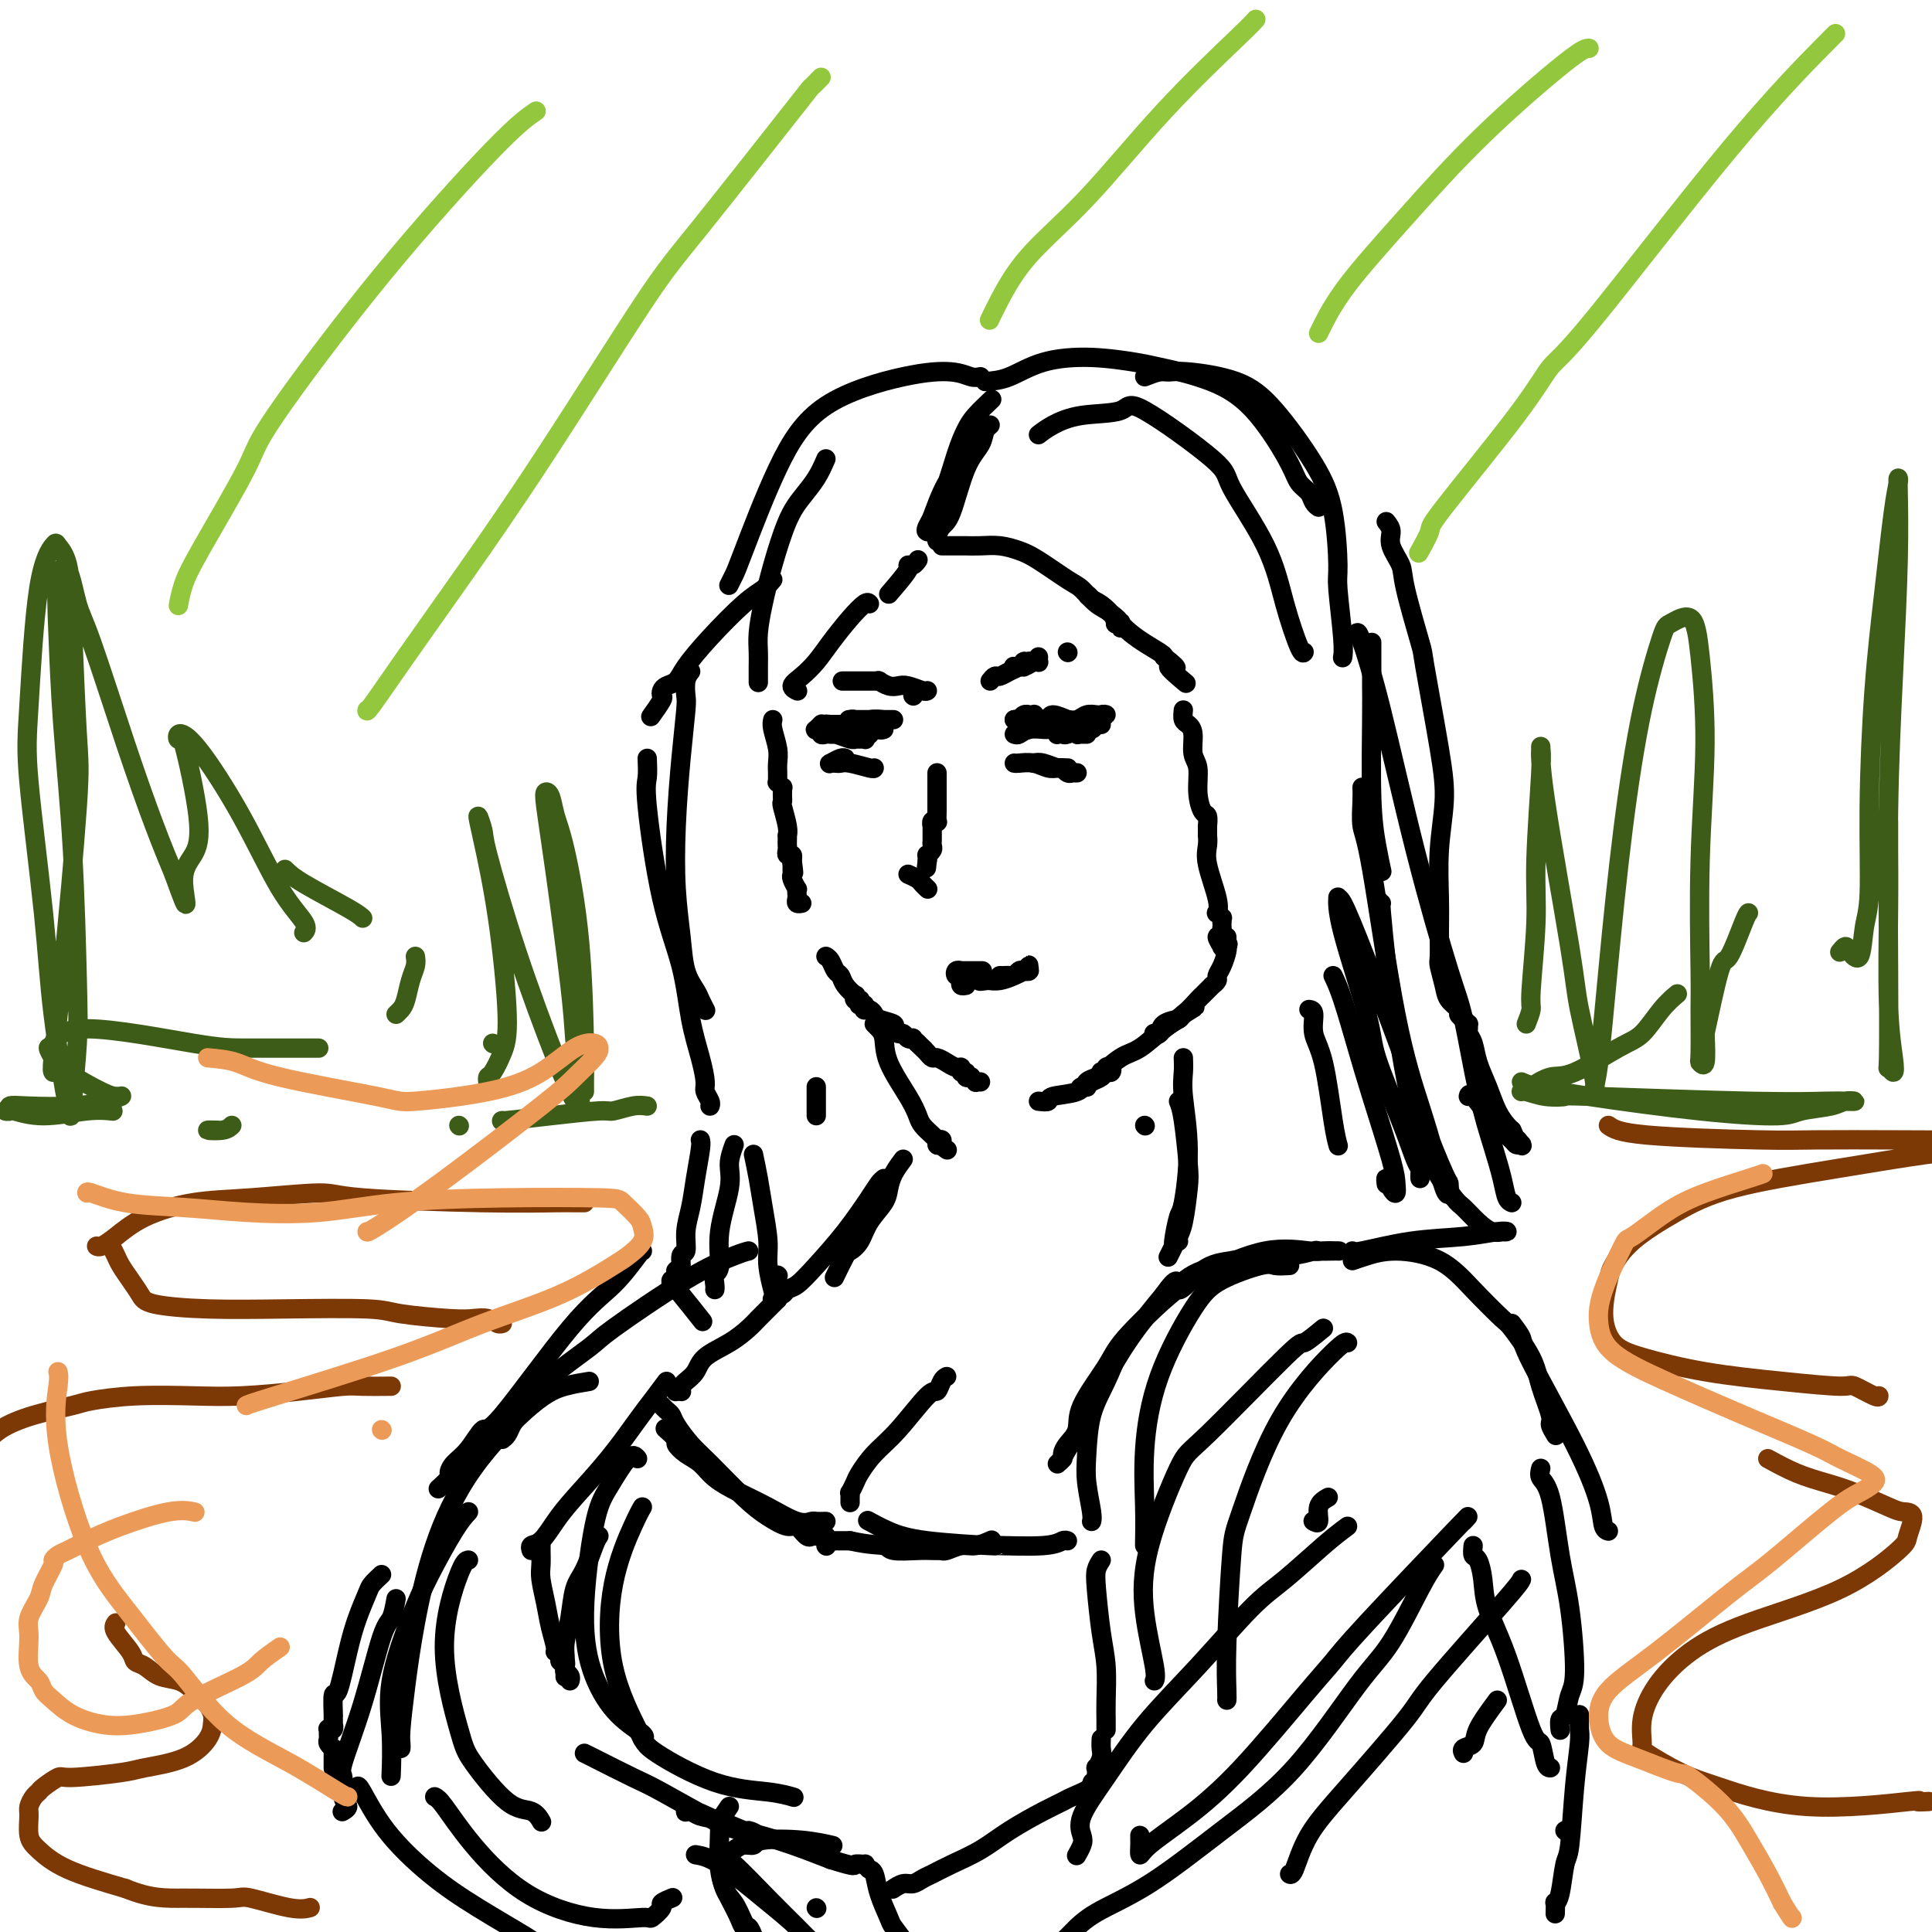<svg viewBox='0 0 400 400' version='1.1' xmlns='http://www.w3.org/2000/svg' xmlns:xlink='http://www.w3.org/1999/xlink'><g fill='none' stroke='#000000' stroke-width='4' stroke-linecap='round' stroke-linejoin='round'><path d='M180,125c-0.185,-0.215 -0.370,-0.430 -1,0c-0.630,0.430 -1.704,1.505 -3,3c-1.296,1.495 -2.813,3.409 -4,5c-1.187,1.591 -2.045,2.857 -3,4c-0.955,1.143 -2.007,2.163 -3,3c-0.993,0.837 -1.926,1.492 -2,2c-0.074,0.508 0.711,0.867 1,1c0.289,0.133 0.083,0.038 0,0c-0.083,-0.038 -0.041,-0.019 0,0'/><path d='M160,149c-0.113,0.469 -0.227,0.937 0,2c0.227,1.063 0.793,2.720 1,4c0.207,1.280 0.054,2.184 0,3c-0.054,0.816 -0.011,1.543 0,2c0.011,0.457 -0.011,0.643 0,1c0.011,0.357 0.056,0.884 0,1c-0.056,0.116 -0.211,-0.180 0,0c0.211,0.180 0.789,0.836 1,1c0.211,0.164 0.057,-0.162 0,0c-0.057,0.162 -0.016,0.814 0,1c0.016,0.186 0.008,-0.095 0,0c-0.008,0.095 -0.016,0.565 0,1c0.016,0.435 0.057,0.834 0,1c-0.057,0.166 -0.211,0.100 0,1c0.211,0.900 0.789,2.766 1,4c0.211,1.234 0.057,1.836 0,2c-0.057,0.164 -0.016,-0.110 0,0c0.016,0.110 0.008,0.603 0,1c-0.008,0.397 -0.016,0.699 0,1c0.016,0.301 0.057,0.603 0,1c-0.057,0.397 -0.211,0.890 0,1c0.211,0.110 0.788,-0.163 1,0c0.212,0.163 0.061,0.761 0,1c-0.061,0.239 -0.030,0.120 0,0'/><path d='M164,178c0.618,4.725 0.165,2.038 0,1c-0.165,-1.038 -0.040,-0.428 0,0c0.040,0.428 -0.003,0.674 0,1c0.003,0.326 0.053,0.731 0,1c-0.053,0.269 -0.210,0.400 0,1c0.210,0.600 0.787,1.667 1,2c0.213,0.333 0.061,-0.068 0,0c-0.061,0.068 -0.030,0.607 0,1c0.030,0.393 0.060,0.641 0,1c-0.060,0.359 -0.208,0.827 0,1c0.208,0.173 0.774,0.049 1,0c0.226,-0.049 0.113,-0.025 0,0'/><path d='M171,198c0.336,0.215 0.672,0.430 1,1c0.328,0.570 0.648,1.497 1,2c0.352,0.503 0.734,0.584 1,1c0.266,0.416 0.415,1.169 1,2c0.585,0.831 1.607,1.740 2,2c0.393,0.260 0.158,-0.127 0,0c-0.158,0.127 -0.238,0.770 0,1c0.238,0.230 0.795,0.048 1,0c0.205,-0.048 0.059,0.039 0,0c-0.059,-0.039 -0.030,-0.203 0,0c0.030,0.203 0.060,0.773 0,1c-0.060,0.227 -0.209,0.113 0,0c0.209,-0.113 0.778,-0.223 1,0c0.222,0.223 0.099,0.781 0,1c-0.099,0.219 -0.173,0.100 0,0c0.173,-0.100 0.592,-0.182 1,0c0.408,0.182 0.806,0.627 1,1c0.194,0.373 0.185,0.673 1,1c0.815,0.327 2.456,0.680 3,1c0.544,0.320 -0.008,0.608 0,1c0.008,0.392 0.576,0.889 1,1c0.424,0.111 0.705,-0.164 1,0c0.295,0.164 0.605,0.766 1,1c0.395,0.234 0.876,0.102 1,0c0.124,-0.102 -0.107,-0.172 0,0c0.107,0.172 0.554,0.586 1,1'/><path d='M190,216c2.891,2.736 0.619,0.575 0,0c-0.619,-0.575 0.414,0.437 1,1c0.586,0.563 0.724,0.677 1,1c0.276,0.323 0.691,0.856 1,1c0.309,0.144 0.513,-0.101 1,0c0.487,0.101 1.259,0.548 2,1c0.741,0.452 1.451,0.909 2,1c0.549,0.091 0.936,-0.186 1,0c0.064,0.186 -0.194,0.833 0,1c0.194,0.167 0.841,-0.148 1,0c0.159,0.148 -0.169,0.758 0,1c0.169,0.242 0.833,0.118 1,0c0.167,-0.118 -0.165,-0.228 0,0c0.165,0.228 0.828,0.793 1,1c0.172,0.207 -0.146,0.056 0,0c0.146,-0.056 0.756,-0.016 1,0c0.244,0.016 0.122,0.008 0,0'/><path d='M215,228c0.871,0.098 1.742,0.195 2,0c0.258,-0.195 -0.099,-0.683 1,-1c1.099,-0.317 3.652,-0.463 5,-1c1.348,-0.537 1.489,-1.463 2,-2c0.511,-0.537 1.390,-0.683 2,-1c0.610,-0.317 0.952,-0.804 1,-1c0.048,-0.196 -0.196,-0.101 0,0c0.196,0.101 0.834,0.208 1,0c0.166,-0.208 -0.140,-0.732 0,-1c0.140,-0.268 0.725,-0.279 1,0c0.275,0.279 0.242,0.849 0,1c-0.242,0.151 -0.691,-0.117 -1,0c-0.309,0.117 -0.478,0.620 -1,1c-0.522,0.380 -1.396,0.639 -2,1c-0.604,0.361 -0.940,0.825 -1,1c-0.060,0.175 0.154,0.061 0,0c-0.154,-0.061 -0.675,-0.069 -1,0c-0.325,0.069 -0.453,0.215 0,0c0.453,-0.215 1.487,-0.793 3,-2c1.513,-1.207 3.505,-3.045 5,-4c1.495,-0.955 2.492,-1.026 4,-2c1.508,-0.974 3.529,-2.849 5,-4c1.471,-1.151 2.394,-1.576 3,-2c0.606,-0.424 0.894,-0.845 1,-1c0.106,-0.155 0.030,-0.044 0,0c-0.030,0.044 -0.015,0.022 0,0'/><path d='M245,210c4.656,-2.838 1.296,-0.932 0,0c-1.296,0.932 -0.530,0.891 -1,1c-0.470,0.109 -2.178,0.369 -3,1c-0.822,0.631 -0.757,1.633 -1,2c-0.243,0.367 -0.794,0.099 -1,0c-0.206,-0.099 -0.069,-0.028 0,0c0.069,0.028 0.069,0.013 0,0c-0.069,-0.013 -0.208,-0.024 0,0c0.208,0.024 0.764,0.083 1,0c0.236,-0.083 0.153,-0.308 1,-1c0.847,-0.692 2.623,-1.849 4,-3c1.377,-1.151 2.355,-2.295 3,-3c0.645,-0.705 0.956,-0.973 1,-1c0.044,-0.027 -0.181,0.185 0,0c0.181,-0.185 0.767,-0.768 1,-1c0.233,-0.232 0.114,-0.114 0,0c-0.114,0.114 -0.223,0.224 0,0c0.223,-0.224 0.777,-0.780 1,-1c0.223,-0.220 0.115,-0.102 0,0c-0.115,0.102 -0.237,0.189 0,0c0.237,-0.189 0.834,-0.652 1,-1c0.166,-0.348 -0.099,-0.579 0,-1c0.099,-0.421 0.562,-1.033 1,-2c0.438,-0.967 0.849,-2.290 1,-3c0.151,-0.710 0.040,-0.806 0,-1c-0.040,-0.194 -0.011,-0.485 0,-1c0.011,-0.515 0.003,-1.254 0,-1c-0.003,0.254 -0.001,1.501 0,2c0.001,0.499 0.000,0.249 0,0'/><path d='M254,196c0.376,-1.074 0.315,-0.259 0,0c-0.315,0.259 -0.883,-0.039 -1,0c-0.117,0.039 0.217,0.413 0,0c-0.217,-0.413 -0.986,-1.613 -1,-2c-0.014,-0.387 0.728,0.041 1,0c0.272,-0.041 0.073,-0.549 0,-1c-0.073,-0.451 -0.021,-0.843 0,-1c0.021,-0.157 0.010,-0.078 0,0'/><path d='M184,123c1.713,-1.992 3.426,-3.984 4,-5c0.574,-1.016 0.010,-1.057 0,-1c-0.010,0.057 0.533,0.211 1,0c0.467,-0.211 0.857,-0.789 1,-1c0.143,-0.211 0.038,-0.057 0,0c-0.038,0.057 -0.011,0.016 0,0c0.011,-0.016 0.005,-0.008 0,0'/><path d='M195,113c0.632,-0.000 1.263,-0.001 2,0c0.737,0.001 1.579,0.003 2,0c0.421,-0.003 0.420,-0.011 1,0c0.580,0.011 1.741,0.041 3,0c1.259,-0.041 2.616,-0.153 4,0c1.384,0.153 2.796,0.573 4,1c1.204,0.427 2.200,0.862 4,2c1.800,1.138 4.406,2.978 6,4c1.594,1.022 2.177,1.226 3,2c0.823,0.774 1.884,2.117 3,3c1.116,0.883 2.285,1.307 3,2c0.715,0.693 0.976,1.654 1,2c0.024,0.346 -0.189,0.076 0,0c0.189,-0.076 0.779,0.042 1,0c0.221,-0.042 0.072,-0.243 0,0c-0.072,0.243 -0.067,0.932 0,1c0.067,0.068 0.196,-0.484 0,-1c-0.196,-0.516 -0.716,-0.997 -2,-2c-1.284,-1.003 -3.331,-2.528 -4,-3c-0.669,-0.472 0.040,0.109 0,0c-0.040,-0.109 -0.830,-0.909 -1,-1c-0.170,-0.091 0.280,0.525 1,1c0.720,0.475 1.709,0.807 3,2c1.291,1.193 2.882,3.248 5,5c2.118,1.752 4.763,3.203 6,4c1.237,0.797 1.068,0.942 1,1c-0.068,0.058 -0.034,0.029 0,0'/><path d='M241,136c4.690,3.679 1.417,1.875 1,2c-0.417,0.125 2.024,2.179 3,3c0.976,0.821 0.488,0.411 0,0'/><path d='M245,147c-0.081,0.764 -0.161,1.529 0,2c0.161,0.471 0.564,0.649 1,1c0.436,0.351 0.904,0.875 1,2c0.096,1.125 -0.181,2.849 0,4c0.181,1.151 0.819,1.728 1,3c0.181,1.272 -0.095,3.240 0,5c0.095,1.760 0.561,3.313 1,4c0.439,0.687 0.850,0.510 1,1c0.150,0.490 0.040,1.648 0,2c-0.040,0.352 -0.011,-0.103 0,0c0.011,0.103 0.003,0.764 0,1c-0.003,0.236 -0.001,0.048 0,0c0.001,-0.048 0.001,0.045 0,0c-0.001,-0.045 -0.002,-0.228 0,0c0.002,0.228 0.008,0.865 0,1c-0.008,0.135 -0.030,-0.233 0,0c0.030,0.233 0.112,1.066 0,2c-0.112,0.934 -0.419,1.967 0,4c0.419,2.033 1.562,5.066 2,7c0.438,1.934 0.170,2.771 0,3c-0.170,0.229 -0.242,-0.149 0,0c0.242,0.149 0.797,0.823 1,1c0.203,0.177 0.055,-0.145 0,0c-0.055,0.145 -0.016,0.756 0,1c0.016,0.244 0.008,0.122 0,0'/><path d='M194,112c-0.071,-0.223 -0.142,-0.447 0,-1c0.142,-0.553 0.496,-1.437 1,-2c0.504,-0.563 1.159,-0.806 2,-3c0.841,-2.194 1.870,-6.338 3,-9c1.130,-2.662 2.362,-3.842 3,-5c0.638,-1.158 0.680,-2.294 1,-3c0.320,-0.706 0.916,-0.981 1,-1c0.084,-0.019 -0.345,0.218 -1,1c-0.655,0.782 -1.534,2.108 -3,4c-1.466,1.892 -3.517,4.349 -5,7c-1.483,2.651 -2.397,5.495 -3,7c-0.603,1.505 -0.896,1.671 -1,2c-0.104,0.329 -0.019,0.819 0,1c0.019,0.181 -0.028,0.051 0,0c0.028,-0.051 0.129,-0.023 0,0c-0.129,0.023 -0.489,0.040 0,-1c0.489,-1.040 1.827,-3.137 3,-6c1.173,-2.863 2.182,-6.491 3,-9c0.818,-2.509 1.446,-3.899 2,-5c0.554,-1.101 1.034,-1.912 2,-3c0.966,-1.088 2.419,-2.454 3,-3c0.581,-0.546 0.291,-0.273 0,0'/><path d='M181,212c0.311,0.299 0.623,0.598 1,1c0.377,0.402 0.821,0.909 1,2c0.179,1.091 0.093,2.768 1,5c0.907,2.232 2.807,5.018 4,7c1.193,1.982 1.677,3.158 2,4c0.323,0.842 0.483,1.349 1,2c0.517,0.651 1.391,1.445 2,2c0.609,0.555 0.951,0.870 1,1c0.049,0.130 -0.197,0.073 0,0c0.197,-0.073 0.836,-0.164 1,0c0.164,0.164 -0.148,0.583 0,1c0.148,0.417 0.757,0.834 1,1c0.243,0.166 0.122,0.083 0,0'/><path d='M194,237c0.000,0.000 0.100,0.100 0.1,0.1'/><path d='M187,240c-0.741,0.994 -1.483,1.989 -2,3c-0.517,1.011 -0.811,2.040 -1,3c-0.189,0.960 -0.273,1.851 -1,3c-0.727,1.149 -2.097,2.557 -3,4c-0.903,1.443 -1.339,2.920 -2,4c-0.661,1.080 -1.548,1.764 -2,2c-0.452,0.236 -0.468,0.025 -1,1c-0.532,0.975 -1.581,3.136 -2,4c-0.419,0.864 -0.210,0.432 0,0'/><path d='M183,244c-0.307,0.247 -0.614,0.493 -1,1c-0.386,0.507 -0.853,1.273 -2,3c-1.147,1.727 -2.976,4.414 -5,7c-2.024,2.586 -4.245,5.070 -6,7c-1.755,1.930 -3.044,3.306 -4,4c-0.956,0.694 -1.581,0.708 -2,1c-0.419,0.292 -0.634,0.863 -1,1c-0.366,0.137 -0.883,-0.159 -1,0c-0.117,0.159 0.164,0.775 0,1c-0.164,0.225 -0.775,0.061 -1,0c-0.225,-0.061 -0.064,-0.017 0,0c0.064,0.017 0.032,0.009 0,0'/><path d='M161,269c-0.657,0.660 -1.314,1.320 -2,2c-0.686,0.680 -1.401,1.379 -2,2c-0.599,0.621 -1.081,1.164 -2,2c-0.919,0.836 -2.275,1.965 -4,3c-1.725,1.035 -3.820,1.975 -5,3c-1.180,1.025 -1.444,2.135 -2,3c-0.556,0.865 -1.403,1.486 -2,2c-0.597,0.514 -0.944,0.921 -1,1c-0.056,0.079 0.177,-0.171 0,0c-0.177,0.171 -0.765,0.763 -1,1c-0.235,0.237 -0.118,0.118 0,0'/><path d='M137,291c0.321,0.343 0.641,0.685 1,1c0.359,0.315 0.756,0.601 1,1c0.244,0.399 0.336,0.911 1,2c0.664,1.089 1.901,2.755 3,4c1.099,1.245 2.062,2.069 4,4c1.938,1.931 4.851,4.970 7,7c2.149,2.030 3.532,3.052 5,4c1.468,0.948 3.019,1.823 4,2c0.981,0.177 1.391,-0.345 2,0c0.609,0.345 1.416,1.557 2,2c0.584,0.443 0.945,0.119 1,0c0.055,-0.119 -0.197,-0.032 0,0c0.197,0.032 0.841,0.007 1,0c0.159,-0.007 -0.167,0.002 0,0c0.167,-0.002 0.828,-0.015 1,0c0.172,0.015 -0.146,0.056 0,0c0.146,-0.056 0.756,-0.211 1,0c0.244,0.211 0.122,0.789 0,1c-0.122,0.211 -0.244,0.057 0,0c0.244,-0.057 0.853,-0.015 1,0c0.147,0.015 -0.168,0.004 0,0c0.168,-0.004 0.818,-0.001 1,0c0.182,0.001 -0.106,0.000 0,0c0.106,-0.000 0.605,-0.000 1,0c0.395,0.000 0.684,0.000 1,0c0.316,-0.000 0.658,-0.000 1,0'/><path d='M176,319c4.165,0.939 6.076,0.788 7,1c0.924,0.212 0.860,0.789 2,1c1.140,0.211 3.484,0.058 5,0c1.516,-0.058 2.205,-0.020 3,0c0.795,0.020 1.696,0.020 2,0c0.304,-0.020 0.012,-0.062 0,0c-0.012,0.062 0.256,0.226 1,0c0.744,-0.226 1.962,-0.844 3,-1c1.038,-0.156 1.895,0.150 3,0c1.105,-0.150 2.459,-0.757 3,-1c0.541,-0.243 0.271,-0.121 0,0'/><path d='M264,260c-1.162,-0.076 -2.325,-0.152 -3,0c-0.675,0.152 -0.863,0.532 -3,1c-2.137,0.468 -6.223,1.023 -9,2c-2.777,0.977 -4.245,2.376 -7,5c-2.755,2.624 -6.797,6.474 -9,9c-2.203,2.526 -2.566,3.727 -4,6c-1.434,2.273 -3.938,5.617 -5,8c-1.062,2.383 -0.681,3.805 -1,5c-0.319,1.195 -1.339,2.162 -2,3c-0.661,0.838 -0.963,1.546 -1,2c-0.037,0.454 0.190,0.653 0,1c-0.190,0.347 -0.797,0.840 -1,1c-0.203,0.160 -0.000,-0.014 0,0c0.000,0.014 -0.202,0.215 0,0c0.202,-0.215 0.807,-0.846 1,-1c0.193,-0.154 -0.026,0.171 0,0c0.026,-0.171 0.297,-0.836 1,-2c0.703,-1.164 1.838,-2.828 3,-5c1.162,-2.172 2.351,-4.854 4,-8c1.649,-3.146 3.757,-6.756 6,-10c2.243,-3.244 4.622,-6.122 7,-9'/><path d='M241,268c3.702,-5.271 2.456,-1.450 3,-1c0.544,0.450 2.879,-2.472 5,-4c2.121,-1.528 4.030,-1.663 6,-2c1.970,-0.337 4.002,-0.875 6,-1c1.998,-0.125 3.961,0.163 6,0c2.039,-0.163 4.153,-0.776 5,-1c0.847,-0.224 0.426,-0.060 1,0c0.574,0.060 2.144,0.016 3,0c0.856,-0.016 0.999,-0.003 1,0c0.001,0.003 -0.139,-0.003 0,0c0.139,0.003 0.558,0.014 0,0c-0.558,-0.014 -2.093,-0.053 -3,0c-0.907,0.053 -1.185,0.196 -3,0c-1.815,-0.196 -5.165,-0.733 -9,0c-3.835,0.733 -8.153,2.734 -11,4c-2.847,1.266 -4.221,1.796 -6,3c-1.779,1.204 -3.961,3.081 -6,5c-2.039,1.919 -3.933,3.881 -5,5c-1.067,1.119 -1.306,1.395 -2,3c-0.694,1.605 -1.842,4.538 -3,7c-1.158,2.462 -2.324,4.453 -3,7c-0.676,2.547 -0.861,5.649 -1,8c-0.139,2.351 -0.233,3.950 0,6c0.233,2.050 0.794,4.552 1,6c0.206,1.448 0.059,1.842 0,2c-0.059,0.158 -0.029,0.079 0,0'/><path d='M228,323c-0.400,0.622 -0.801,1.243 -1,2c-0.199,0.757 -0.197,1.648 0,4c0.197,2.352 0.589,6.165 1,9c0.411,2.835 0.842,4.693 1,7c0.158,2.307 0.042,5.062 0,7c-0.042,1.938 -0.011,3.060 0,4c0.011,0.940 0.003,1.697 0,2c-0.003,0.303 -0.002,0.151 0,0'/><path d='M228,360c-0.030,0.684 -0.061,1.368 0,2c0.061,0.632 0.212,1.212 0,2c-0.212,0.788 -0.788,1.784 -1,2c-0.212,0.216 -0.062,-0.349 0,0c0.062,0.349 0.034,1.612 0,2c-0.034,0.388 -0.075,-0.099 0,0c0.075,0.099 0.268,0.786 0,1c-0.268,0.214 -0.995,-0.043 -1,0c-0.005,0.043 0.713,0.387 0,1c-0.713,0.613 -2.856,1.493 -4,2c-1.144,0.507 -1.288,0.639 -2,1c-0.712,0.361 -1.990,0.951 -4,2c-2.010,1.049 -4.751,2.557 -7,4c-2.249,1.443 -4.006,2.822 -6,4c-1.994,1.178 -4.224,2.157 -6,3c-1.776,0.843 -3.096,1.550 -4,2c-0.904,0.450 -1.391,0.643 -2,1c-0.609,0.357 -1.338,0.879 -2,1c-0.662,0.121 -1.255,-0.160 -2,0c-0.745,0.160 -1.641,0.760 -2,1c-0.359,0.240 -0.179,0.120 0,0'/><path d='M169,395c0.000,0.000 0.100,0.100 0.1,0.1'/><path d='M245,219c0.037,0.950 0.074,1.900 0,3c-0.074,1.100 -0.258,2.352 0,5c0.258,2.648 0.960,6.694 1,11c0.040,4.306 -0.581,8.874 -1,11c-0.419,2.126 -0.634,1.810 -1,3c-0.366,1.190 -0.882,3.886 -1,5c-0.118,1.114 0.160,0.646 0,1c-0.160,0.354 -0.760,1.530 -1,2c-0.240,0.470 -0.120,0.235 0,0'/><path d='M244,228c0.315,0.772 0.631,1.544 1,4c0.369,2.456 0.793,6.595 1,9c0.207,2.405 0.199,3.075 0,5c-0.199,1.925 -0.589,5.104 -1,7c-0.411,1.896 -0.841,2.511 -1,3c-0.159,0.489 -0.045,0.854 0,1c0.045,0.146 0.023,0.073 0,0'/><path d='M215,90c0.820,-0.629 1.639,-1.259 3,-2c1.361,-0.741 3.262,-1.594 6,-2c2.738,-0.406 6.312,-0.364 8,-1c1.688,-0.636 1.490,-1.949 5,0c3.510,1.949 10.726,7.160 14,10c3.274,2.840 2.604,3.307 4,6c1.396,2.693 4.857,7.611 7,12c2.143,4.389 2.966,8.249 4,12c1.034,3.751 2.278,7.395 3,9c0.722,1.605 0.920,1.173 1,1c0.080,-0.173 0.040,-0.086 0,0'/><path d='M237,78c1.095,-0.431 2.190,-0.862 3,-1c0.810,-0.138 1.336,0.018 2,0c0.664,-0.018 1.466,-0.209 4,0c2.534,0.209 6.798,0.819 10,2c3.202,1.181 5.340,2.931 8,6c2.660,3.069 5.841,7.455 8,11c2.159,3.545 3.297,6.250 4,10c0.703,3.750 0.973,8.546 1,11c0.027,2.454 -0.189,2.565 0,5c0.189,2.435 0.782,7.194 1,10c0.218,2.806 0.062,3.659 0,4c-0.062,0.341 -0.031,0.171 0,0'/><path d='M284,133c0.002,1.226 0.003,2.451 0,4c-0.003,1.549 -0.011,3.421 0,5c0.011,1.579 0.042,2.865 0,7c-0.042,4.135 -0.156,11.119 0,16c0.156,4.881 0.580,7.660 1,10c0.420,2.340 0.834,4.240 1,5c0.166,0.760 0.083,0.380 0,0'/><path d='M286,187c-0.102,-0.229 -0.204,-0.457 0,2c0.204,2.457 0.714,7.600 1,10c0.286,2.400 0.349,2.058 1,6c0.651,3.942 1.889,12.168 3,18c1.111,5.832 2.096,9.271 3,12c0.904,2.729 1.726,4.749 3,7c1.274,2.251 3.001,4.733 4,6c0.999,1.267 1.272,1.320 2,2c0.728,0.680 1.912,1.986 3,3c1.088,1.014 2.078,1.735 3,2c0.922,0.265 1.774,0.074 2,0c0.226,-0.074 -0.174,-0.032 0,0c0.174,0.032 0.922,0.055 1,0c0.078,-0.055 -0.515,-0.186 -2,0c-1.485,0.186 -3.862,0.691 -7,1c-3.138,0.309 -7.037,0.423 -11,1c-3.963,0.577 -7.990,1.617 -10,2c-2.010,0.383 -2.003,0.109 -2,0c0.003,-0.109 0.001,-0.055 0,0'/><path d='M203,78c-0.584,0.114 -1.167,0.228 -2,0c-0.833,-0.228 -1.915,-0.797 -4,-1c-2.085,-0.203 -5.174,-0.038 -10,1c-4.826,1.038 -11.388,2.951 -16,6c-4.612,3.049 -7.275,7.234 -10,13c-2.725,5.766 -5.514,13.113 -7,17c-1.486,3.887 -1.669,4.316 -2,5c-0.331,0.684 -0.809,1.624 -1,2c-0.191,0.376 -0.096,0.188 0,0'/><path d='M171,95c-0.576,1.331 -1.152,2.661 -2,4c-0.848,1.339 -1.968,2.686 -3,4c-1.032,1.314 -1.975,2.596 -3,5c-1.025,2.404 -2.131,5.931 -3,9c-0.869,3.069 -1.501,5.681 -2,8c-0.499,2.319 -0.866,4.345 -1,6c-0.134,1.655 -0.036,2.938 0,4c0.036,1.062 0.010,1.901 0,3c-0.010,1.099 -0.003,2.457 0,3c0.003,0.543 0.001,0.272 0,0'/><path d='M160,120c-0.567,0.675 -1.135,1.351 -2,2c-0.865,0.649 -2.028,1.273 -4,3c-1.972,1.727 -4.753,4.557 -7,7c-2.247,2.443 -3.962,4.501 -5,6c-1.038,1.499 -1.401,2.441 -2,3c-0.599,0.559 -1.436,0.735 -2,1c-0.564,0.265 -0.856,0.618 -1,1c-0.144,0.382 -0.142,0.793 0,1c0.142,0.207 0.423,0.210 0,1c-0.423,0.790 -1.549,2.369 -2,3c-0.451,0.631 -0.225,0.316 0,0'/><path d='M143,139c-0.417,0.540 -0.833,1.079 -1,2c-0.167,0.921 -0.084,2.223 0,3c0.084,0.777 0.169,1.027 0,3c-0.169,1.973 -0.593,5.668 -1,10c-0.407,4.332 -0.796,9.300 -1,14c-0.204,4.700 -0.224,9.132 0,13c0.224,3.868 0.691,7.173 1,10c0.309,2.827 0.461,5.175 1,7c0.539,1.825 1.464,3.128 2,4c0.536,0.872 0.683,1.312 1,2c0.317,0.688 0.805,1.625 1,2c0.195,0.375 0.098,0.187 0,0'/><path d='M134,157c0.062,1.494 0.124,2.988 0,4c-0.124,1.012 -0.433,1.543 0,6c0.433,4.457 1.609,12.840 3,19c1.391,6.160 2.999,10.097 4,14c1.001,3.903 1.396,7.770 2,11c0.604,3.230 1.416,5.822 2,8c0.584,2.178 0.941,3.943 1,5c0.059,1.057 -0.180,1.408 0,2c0.180,0.592 0.780,1.427 1,2c0.220,0.573 0.059,0.886 0,1c-0.059,0.114 -0.016,0.031 0,0c0.016,-0.031 0.005,-0.009 0,0c-0.005,0.009 -0.002,0.004 0,0'/><path d='M145,236c0.092,0.316 0.183,0.632 0,2c-0.183,1.368 -0.642,3.789 -1,6c-0.358,2.211 -0.617,4.212 -1,6c-0.383,1.788 -0.891,3.364 -1,5c-0.109,1.636 0.181,3.332 0,4c-0.181,0.668 -0.833,0.307 -1,1c-0.167,0.693 0.153,2.438 0,3c-0.153,0.562 -0.777,-0.061 -1,0c-0.223,0.061 -0.045,0.805 0,1c0.045,0.195 -0.041,-0.159 0,0c0.041,0.159 0.211,0.831 0,1c-0.211,0.169 -0.803,-0.165 -1,0c-0.197,0.165 -0.001,0.828 0,1c0.001,0.172 -0.195,-0.145 0,0c0.195,0.145 0.782,0.754 1,1c0.218,0.246 0.069,0.128 0,0c-0.069,-0.128 -0.057,-0.265 1,1c1.057,1.265 3.159,3.933 4,5c0.841,1.067 0.420,0.534 0,0'/><path d='M155,259c-0.567,0.139 -1.134,0.279 -3,1c-1.866,0.721 -5.031,2.024 -10,5c-4.969,2.976 -11.741,7.626 -15,10c-3.259,2.374 -3.006,2.471 -5,4c-1.994,1.529 -6.237,4.490 -9,7c-2.763,2.510 -4.047,4.567 -5,6c-0.953,1.433 -1.575,2.240 -2,3c-0.425,0.760 -0.653,1.474 -1,2c-0.347,0.526 -0.813,0.865 -1,1c-0.187,0.135 -0.093,0.068 0,0'/><path d='M133,259c-0.023,-0.126 -0.046,-0.251 -1,1c-0.954,1.251 -2.839,3.879 -5,6c-2.161,2.121 -4.600,3.737 -9,9c-4.400,5.263 -10.763,14.174 -14,18c-3.237,3.826 -3.349,2.568 -4,3c-0.651,0.432 -1.842,2.554 -3,4c-1.158,1.446 -2.283,2.216 -3,3c-0.717,0.784 -1.027,1.581 -1,2c0.027,0.419 0.392,0.459 0,1c-0.392,0.541 -1.541,1.583 -2,2c-0.459,0.417 -0.230,0.208 0,0'/><path d='M79,326c-0.780,0.731 -1.561,1.462 -2,2c-0.439,0.538 -0.538,0.882 -1,2c-0.462,1.118 -1.287,3.008 -2,5c-0.713,1.992 -1.316,4.084 -2,7c-0.684,2.916 -1.451,6.656 -2,8c-0.549,1.344 -0.879,0.292 -1,1c-0.121,0.708 -0.032,3.174 0,4c0.032,0.826 0.008,0.010 0,0c-0.008,-0.010 -0.001,0.786 0,1c0.001,0.214 -0.003,-0.153 0,0c0.003,0.153 0.015,0.825 0,1c-0.015,0.175 -0.057,-0.146 0,0c0.057,0.146 0.212,0.760 0,1c-0.212,0.240 -0.790,0.105 -1,0c-0.210,-0.105 -0.053,-0.182 0,0c0.053,0.182 0.000,0.622 0,1c-0.000,0.378 0.053,0.692 0,1c-0.053,0.308 -0.210,0.608 0,1c0.210,0.392 0.788,0.874 1,1c0.212,0.126 0.057,-0.106 0,0c-0.057,0.106 -0.015,0.549 0,1c0.015,0.451 0.004,0.909 0,1c-0.004,0.091 -0.001,-0.186 0,0c0.001,0.186 0.000,0.834 0,1c-0.000,0.166 -0.000,-0.151 0,0c0.000,0.151 0.000,0.772 0,1c-0.000,0.228 -0.000,0.065 0,0c0.000,-0.065 0.000,-0.033 0,0'/><path d='M138,286c-1.061,1.424 -2.121,2.848 -3,4c-0.879,1.152 -1.576,2.032 -3,4c-1.424,1.968 -3.576,5.024 -6,8c-2.424,2.976 -5.119,5.873 -7,8c-1.881,2.127 -2.949,3.484 -4,5c-1.051,1.516 -2.086,3.190 -3,4c-0.914,0.810 -1.708,0.757 -2,1c-0.292,0.243 -0.084,0.784 0,1c0.084,0.216 0.042,0.108 0,0'/><path d='M112,319c-0.007,0.565 -0.013,1.129 0,2c0.013,0.871 0.046,2.047 0,3c-0.046,0.953 -0.171,1.681 0,3c0.171,1.319 0.638,3.228 1,5c0.362,1.772 0.619,3.407 1,5c0.381,1.593 0.887,3.144 1,4c0.113,0.856 -0.167,1.018 0,1c0.167,-0.018 0.781,-0.216 1,0c0.219,0.216 0.045,0.847 0,1c-0.045,0.153 0.041,-0.170 0,0c-0.041,0.170 -0.207,0.834 0,1c0.207,0.166 0.788,-0.166 1,0c0.212,0.166 0.056,0.828 0,1c-0.056,0.172 -0.011,-0.147 0,0c0.011,0.147 -0.011,0.761 0,1c0.011,0.239 0.056,0.102 0,0c-0.056,-0.102 -0.211,-0.171 0,0c0.211,0.171 0.789,0.582 1,1c0.211,0.418 0.057,0.843 0,1c-0.057,0.157 -0.016,0.045 0,0c0.016,-0.045 0.008,-0.022 0,0'/><path d='M121,363c0.042,0.016 0.084,0.031 2,1c1.916,0.969 5.707,2.891 8,4c2.293,1.109 3.088,1.407 6,3c2.912,1.593 7.942,4.483 11,6c3.058,1.517 4.144,1.660 5,2c0.856,0.340 1.483,0.875 2,1c0.517,0.125 0.922,-0.162 1,0c0.078,0.162 -0.173,0.773 0,1c0.173,0.227 0.771,0.071 1,0c0.229,-0.071 0.090,-0.056 0,0c-0.090,0.056 -0.130,0.152 0,0c0.130,-0.152 0.432,-0.551 0,-1c-0.432,-0.449 -1.597,-0.947 -2,-1c-0.403,-0.053 -0.045,0.339 -1,0c-0.955,-0.339 -3.223,-1.410 -5,-2c-1.777,-0.590 -3.065,-0.699 -4,-1c-0.935,-0.301 -1.519,-0.794 -2,-1c-0.481,-0.206 -0.858,-0.124 -1,0c-0.142,0.124 -0.047,0.291 0,0c0.047,-0.291 0.048,-1.040 0,-1c-0.048,0.040 -0.146,0.870 0,1c0.146,0.130 0.534,-0.439 2,0c1.466,0.439 4.010,1.888 7,3c2.990,1.112 6.426,1.889 10,3c3.574,1.111 7.287,2.555 11,4'/><path d='M172,385c5.648,1.769 4.767,1.192 5,1c0.233,-0.192 1.578,0.001 2,0c0.422,-0.001 -0.080,-0.195 0,0c0.080,0.195 0.741,0.781 1,1c0.259,0.219 0.115,0.073 0,0c-0.115,-0.073 -0.201,-0.071 0,0c0.201,0.071 0.689,0.212 1,1c0.311,0.788 0.445,2.222 1,4c0.555,1.778 1.533,3.899 2,5c0.467,1.101 0.424,1.182 1,2c0.576,0.818 1.770,2.374 3,4c1.230,1.626 2.494,3.322 3,4c0.506,0.678 0.253,0.339 0,0'/><path d='M144,384c1.301,0.221 2.601,0.441 5,2c2.399,1.559 5.896,4.456 9,7c3.104,2.544 5.816,4.734 7,6c1.184,1.266 0.841,1.609 1,2c0.159,0.391 0.820,0.830 1,1c0.180,0.170 -0.122,0.072 0,0c0.122,-0.072 0.667,-0.118 1,0c0.333,0.118 0.454,0.401 0,0c-0.454,-0.401 -1.485,-1.484 -3,-3c-1.515,-1.516 -3.516,-3.465 -6,-6c-2.484,-2.535 -5.451,-5.657 -7,-7c-1.549,-1.343 -1.681,-0.907 -2,-1c-0.319,-0.093 -0.826,-0.714 -1,-1c-0.174,-0.286 -0.017,-0.237 0,0c0.017,0.237 -0.107,0.663 0,2c0.107,1.337 0.446,3.585 1,5c0.554,1.415 1.324,1.998 2,3c0.676,1.002 1.259,2.424 2,4c0.741,1.576 1.640,3.308 2,4c0.360,0.692 0.180,0.346 0,0'/><path d='M82,331c-0.285,1.569 -0.570,3.139 -1,4c-0.430,0.861 -1.006,1.015 -2,4c-0.994,2.985 -2.405,8.803 -4,14c-1.595,5.197 -3.373,9.775 -4,12c-0.627,2.225 -0.102,2.099 0,3c0.102,0.901 -0.220,2.829 0,4c0.220,1.171 0.982,1.584 1,2c0.018,0.416 -0.709,0.833 -1,1c-0.291,0.167 -0.145,0.083 0,0'/><path d='M74,370c0.070,-0.255 0.139,-0.509 1,1c0.861,1.509 2.513,4.782 5,8c2.487,3.218 5.808,6.383 9,9c3.192,2.617 6.253,4.688 10,7c3.747,2.313 8.180,4.867 10,6c1.820,1.133 1.029,0.843 1,1c-0.029,0.157 0.706,0.759 1,1c0.294,0.241 0.147,0.120 0,0'/><path d='M280,261c0.817,-0.285 1.634,-0.570 3,-1c1.366,-0.430 3.280,-1.006 6,-1c2.720,0.006 6.245,0.594 9,2c2.755,1.406 4.740,3.630 7,6c2.260,2.370 4.795,4.887 6,6c1.205,1.113 1.078,0.822 2,2c0.922,1.178 2.892,3.826 4,6c1.108,2.174 1.355,3.875 2,6c0.645,2.125 1.688,4.673 2,6c0.312,1.327 -0.108,1.434 0,2c0.108,0.566 0.745,1.590 1,2c0.255,0.410 0.127,0.205 0,0'/><path d='M313,274c0.853,1.130 1.706,2.261 2,3c0.294,0.739 0.030,1.088 2,5c1.970,3.912 6.174,11.388 9,17c2.826,5.612 4.273,9.360 5,12c0.727,2.640 0.734,4.172 1,5c0.266,0.828 0.790,0.951 1,1c0.210,0.049 0.105,0.025 0,0'/><path d='M279,316c-1.350,1.003 -2.701,2.006 -5,4c-2.299,1.994 -5.548,4.978 -8,7c-2.452,2.022 -4.108,3.083 -7,6c-2.892,2.917 -7.020,7.692 -11,12c-3.980,4.308 -7.812,8.151 -11,12c-3.188,3.849 -5.734,7.704 -8,11c-2.266,3.296 -4.254,6.032 -5,8c-0.746,1.968 -0.252,3.167 0,4c0.252,0.833 0.260,1.301 0,2c-0.260,0.699 -0.789,1.628 -1,2c-0.211,0.372 -0.106,0.186 0,0'/><path d='M305,320c-0.085,0.818 -0.170,1.636 0,2c0.170,0.364 0.595,0.274 1,1c0.405,0.726 0.791,2.268 1,4c0.209,1.732 0.241,3.655 1,6c0.759,2.345 2.246,5.112 4,10c1.754,4.888 3.777,11.898 5,15c1.223,3.102 1.647,2.295 2,3c0.353,0.705 0.633,2.920 1,4c0.367,1.080 0.819,1.023 1,1c0.181,-0.023 0.090,-0.011 0,0'/><path d='M319,304c-0.179,0.693 -0.359,1.386 0,2c0.359,0.614 1.256,1.149 2,4c0.744,2.851 1.335,8.018 2,12c0.665,3.982 1.404,6.778 2,11c0.596,4.222 1.049,9.871 1,13c-0.049,3.129 -0.602,3.739 -1,5c-0.398,1.261 -0.643,3.173 -1,4c-0.357,0.827 -0.827,0.569 -1,1c-0.173,0.431 -0.049,1.552 0,2c0.049,0.448 0.025,0.224 0,0'/><path d='M327,355c0.006,0.239 0.013,0.477 0,1c-0.013,0.523 -0.045,1.329 0,2c0.045,0.671 0.167,1.205 0,3c-0.167,1.795 -0.623,4.849 -1,9c-0.377,4.151 -0.675,9.397 -1,12c-0.325,2.603 -0.675,2.561 -1,4c-0.325,1.439 -0.623,4.358 -1,6c-0.377,1.642 -0.833,2.007 -1,2c-0.167,-0.007 -0.045,-0.387 0,0c0.045,0.387 0.013,1.539 0,2c-0.013,0.461 -0.006,0.230 0,0'/><path d='M324,379c0.000,0.000 0.100,0.100 0.1,0.1'/><path d='M194,160c-0.000,0.132 -0.000,0.263 0,1c0.000,0.737 0.001,2.078 0,3c-0.001,0.922 -0.004,1.423 0,2c0.004,0.577 0.015,1.231 0,2c-0.015,0.769 -0.057,1.655 0,2c0.057,0.345 0.211,0.149 0,0c-0.211,-0.149 -0.789,-0.250 -1,0c-0.211,0.250 -0.057,0.851 0,1c0.057,0.149 0.015,-0.152 0,0c-0.015,0.152 -0.004,0.759 0,1c0.004,0.241 0.001,0.116 0,0c-0.001,-0.116 -0.000,-0.224 0,0c0.000,0.224 0.000,0.778 0,1c-0.000,0.222 0.000,0.111 0,0c-0.000,-0.111 -0.000,-0.223 0,0c0.000,0.223 0.001,0.780 0,1c-0.001,0.220 -0.004,0.101 0,0c0.004,-0.101 0.015,-0.186 0,0c-0.015,0.186 -0.057,0.641 0,1c0.057,0.359 0.211,0.622 0,1c-0.211,0.378 -0.788,0.871 -1,1c-0.212,0.129 -0.061,-0.106 0,0c0.061,0.106 0.030,0.553 0,1'/><path d='M192,178c-0.333,3.000 -0.167,1.500 0,0'/><path d='M188,181c0.762,0.340 1.525,0.679 2,1c0.475,0.321 0.663,0.622 1,1c0.337,0.378 0.821,0.833 1,1c0.179,0.167 0.051,0.048 0,0c-0.051,-0.048 -0.026,-0.024 0,0'/><path d='M200,204c-0.415,0.081 -0.830,0.161 -1,0c-0.170,-0.161 -0.094,-0.565 0,-1c0.094,-0.435 0.208,-0.901 0,-1c-0.208,-0.099 -0.736,0.170 -1,0c-0.264,-0.170 -0.262,-0.778 0,-1c0.262,-0.222 0.785,-0.060 1,0c0.215,0.060 0.121,0.016 0,0c-0.121,-0.016 -0.270,-0.004 0,0c0.270,0.004 0.959,0.001 1,0c0.041,-0.001 -0.566,-0.000 0,0c0.566,0.000 2.305,0.000 3,0c0.695,-0.000 0.348,-0.000 0,0'/><path d='M207,202c0.333,0.008 0.666,0.016 1,0c0.334,-0.016 0.668,-0.056 1,0c0.332,0.056 0.663,0.208 1,0c0.337,-0.208 0.679,-0.775 1,-1c0.321,-0.225 0.622,-0.109 1,0c0.378,0.109 0.833,0.211 1,0c0.167,-0.211 0.046,-0.736 0,-1c-0.046,-0.264 -0.016,-0.267 0,0c0.016,0.267 0.020,0.803 0,1c-0.020,0.197 -0.063,0.056 0,0c0.063,-0.056 0.232,-0.025 0,0c-0.232,0.025 -0.865,0.045 -1,0c-0.135,-0.045 0.228,-0.156 0,0c-0.228,0.156 -1.045,0.578 -2,1c-0.955,0.422 -2.046,0.845 -3,1c-0.954,0.155 -1.771,0.041 -2,0c-0.229,-0.041 0.131,-0.011 0,0c-0.131,0.011 -0.752,0.003 -1,0c-0.248,-0.003 -0.124,-0.002 0,0'/><path d='M204,203c-1.619,0.310 -1.167,0.083 -1,0c0.167,-0.083 0.048,-0.024 0,0c-0.048,0.024 -0.024,0.012 0,0'/><path d='M203,203c0.000,0.000 0.100,0.100 0.1,0.1'/><path d='M210,149c0.342,0.113 0.684,0.227 1,0c0.316,-0.227 0.607,-0.793 1,-1c0.393,-0.207 0.890,-0.055 1,0c0.110,0.055 -0.166,0.014 0,0c0.166,-0.014 0.772,0.000 1,0c0.228,-0.000 0.076,-0.014 0,0c-0.076,0.014 -0.077,0.056 0,0c0.077,-0.056 0.231,-0.211 0,0c-0.231,0.211 -0.846,0.789 -1,1c-0.154,0.211 0.155,0.057 0,0c-0.155,-0.057 -0.773,-0.015 -1,0c-0.227,0.015 -0.062,0.004 0,0c0.062,-0.004 0.020,-0.001 0,0c-0.020,0.001 -0.020,0.000 0,0c0.020,-0.000 0.058,-0.000 0,0c-0.058,0.000 -0.211,0.000 0,0c0.211,-0.000 0.788,-0.000 1,0c0.212,0.000 0.061,0.000 0,0c-0.061,-0.000 -0.030,-0.000 0,0'/><path d='M213,149c0.243,0.226 -0.648,0.792 -1,1c-0.352,0.208 -0.164,0.057 0,0c0.164,-0.057 0.303,-0.019 0,0c-0.303,0.019 -1.050,0.019 -1,0c0.050,-0.019 0.895,-0.058 1,0c0.105,0.058 -0.532,0.212 0,0c0.532,-0.212 2.232,-0.789 3,-1c0.768,-0.211 0.602,-0.057 1,0c0.398,0.057 1.359,0.015 2,0c0.641,-0.015 0.960,-0.004 1,0c0.040,0.004 -0.200,0.001 0,0c0.200,-0.001 0.838,-0.000 1,0c0.162,0.000 -0.154,-0.000 0,0c0.154,0.000 0.776,0.001 1,0c0.224,-0.001 0.049,-0.005 0,0c-0.049,0.005 0.027,0.019 0,0c-0.027,-0.019 -0.157,-0.072 0,0c0.157,0.072 0.601,0.268 0,0c-0.601,-0.268 -2.246,-1.000 -3,-1c-0.754,-0.000 -0.618,0.732 -1,1c-0.382,0.268 -1.283,0.072 -2,0c-0.717,-0.072 -1.251,-0.019 -2,0c-0.749,0.019 -1.715,0.005 -2,0c-0.285,-0.005 0.109,-0.001 0,0c-0.109,0.001 -0.722,0.000 -1,0c-0.278,-0.000 -0.222,-0.000 0,0c0.222,0.000 0.611,0.000 1,0'/><path d='M211,149c-1.320,-0.004 -0.621,-0.016 0,0c0.621,0.016 1.163,0.058 2,0c0.837,-0.058 1.968,-0.216 3,0c1.032,0.216 1.964,0.805 3,1c1.036,0.195 2.175,-0.004 3,0c0.825,0.004 1.336,0.211 2,0c0.664,-0.211 1.480,-0.841 2,-1c0.520,-0.159 0.742,0.154 1,0c0.258,-0.154 0.550,-0.773 1,-1c0.450,-0.227 1.057,-0.062 1,0c-0.057,0.062 -0.777,0.020 -1,0c-0.223,-0.020 0.052,-0.020 0,0c-0.052,0.020 -0.431,0.058 -1,0c-0.569,-0.058 -1.328,-0.211 -2,0c-0.672,0.211 -1.258,0.788 -2,1c-0.742,0.212 -1.641,0.061 -2,0c-0.359,-0.061 -0.180,-0.030 0,0'/><path d='M210,152c0.283,0.113 0.565,0.227 1,0c0.435,-0.227 1.022,-0.794 2,-1c0.978,-0.206 2.347,-0.051 3,0c0.653,0.051 0.591,-0.000 1,0c0.409,0.000 1.289,0.053 2,0c0.711,-0.053 1.252,-0.210 2,0c0.748,0.210 1.703,0.788 2,1c0.297,0.212 -0.064,0.057 0,0c0.064,-0.057 0.553,-0.015 1,0c0.447,0.015 0.852,0.004 1,0c0.148,-0.004 0.040,-0.001 0,0c-0.040,0.001 -0.011,0.000 0,0c0.011,-0.000 0.006,-0.000 0,0'/><path d='M214,158c0.530,-0.121 1.060,-0.243 2,0c0.940,0.243 2.289,0.850 3,1c0.711,0.150 0.783,-0.156 1,0c0.217,0.156 0.580,0.774 1,1c0.420,0.226 0.896,0.061 1,0c0.104,-0.061 -0.164,-0.016 0,0c0.164,0.016 0.761,0.005 1,0c0.239,-0.005 0.119,-0.002 0,0'/><path d='M210,158c0.160,0.030 0.320,0.061 1,0c0.680,-0.061 1.880,-0.212 3,0c1.120,0.212 2.160,0.789 3,1c0.840,0.211 1.479,0.057 2,0c0.521,-0.057 0.924,-0.015 1,0c0.076,0.015 -0.176,0.004 0,0c0.176,-0.004 0.778,-0.001 1,0c0.222,0.001 0.063,0.000 0,0c-0.063,-0.000 -0.032,-0.000 0,0'/><path d='M212,151c0.296,0.113 0.593,0.226 1,0c0.407,-0.226 0.926,-0.793 2,-1c1.074,-0.207 2.705,-0.056 4,0c1.295,0.056 2.255,0.015 3,0c0.745,-0.015 1.275,-0.004 2,0c0.725,0.004 1.645,-0.000 2,0c0.355,0.000 0.145,0.004 0,0c-0.145,-0.004 -0.226,-0.016 0,0c0.226,0.016 0.758,0.061 1,0c0.242,-0.061 0.195,-0.226 0,0c-0.195,0.226 -0.539,0.845 -1,1c-0.461,0.155 -1.038,-0.154 -2,0c-0.962,0.154 -2.309,0.771 -3,1c-0.691,0.229 -0.728,0.072 -1,0c-0.272,-0.072 -0.781,-0.058 -1,0c-0.219,0.058 -0.150,0.159 0,0c0.150,-0.159 0.380,-0.579 1,-1c0.620,-0.421 1.630,-0.845 3,-1c1.370,-0.155 3.100,-0.042 4,0c0.900,0.042 0.972,0.012 1,0c0.028,-0.012 0.014,-0.006 0,0'/><path d='M183,151c-0.356,0.121 -0.712,0.243 -1,0c-0.288,-0.243 -0.507,-0.850 -1,-1c-0.493,-0.150 -1.259,0.156 -2,0c-0.741,-0.156 -1.457,-0.774 -2,-1c-0.543,-0.226 -0.914,-0.061 -1,0c-0.086,0.061 0.113,0.016 0,0c-0.113,-0.016 -0.538,-0.004 0,0c0.538,0.004 2.039,0.001 3,0c0.961,-0.001 1.380,-0.000 2,0c0.620,0.000 1.439,0.000 2,0c0.561,-0.000 0.865,-0.000 1,0c0.135,0.000 0.101,0.000 0,0c-0.101,-0.000 -0.270,-0.001 0,0c0.270,0.001 0.979,0.004 1,0c0.021,-0.004 -0.647,-0.015 -1,0c-0.353,0.015 -0.389,0.057 -1,0c-0.611,-0.057 -1.795,-0.211 -3,0c-1.205,0.211 -2.432,0.789 -3,1c-0.568,0.211 -0.477,0.057 -1,0c-0.523,-0.057 -1.661,-0.015 -2,0c-0.339,0.015 0.119,0.004 0,0c-0.119,-0.004 -0.815,-0.001 -1,0c-0.185,0.001 0.143,0.000 0,0c-0.143,-0.000 -0.755,-0.000 -1,0c-0.245,0.000 -0.122,0.000 0,0'/><path d='M172,150c-1.944,-0.155 -1.305,-0.043 -1,0c0.305,0.043 0.274,0.015 0,0c-0.274,-0.015 -0.793,-0.018 -1,0c-0.207,0.018 -0.104,0.056 0,0c0.104,-0.056 0.209,-0.208 0,0c-0.209,0.208 -0.733,0.774 -1,1c-0.267,0.226 -0.277,0.112 0,0c0.277,-0.112 0.841,-0.222 1,0c0.159,0.222 -0.087,0.778 0,1c0.087,0.222 0.506,0.112 1,0c0.494,-0.112 1.063,-0.226 2,0c0.937,0.226 2.241,0.793 3,1c0.759,0.207 0.974,0.055 1,0c0.026,-0.055 -0.135,-0.014 0,0c0.135,0.014 0.566,-0.000 1,0c0.434,0.000 0.871,0.014 1,0c0.129,-0.014 -0.050,-0.056 0,0c0.050,0.056 0.330,0.211 0,0c-0.330,-0.211 -1.269,-0.789 -2,-1c-0.731,-0.211 -1.253,-0.057 -2,0c-0.747,0.057 -1.718,0.015 -2,0c-0.282,-0.015 0.126,-0.004 0,0c-0.126,0.004 -0.786,0.001 -1,0c-0.214,-0.001 0.019,-0.000 0,0c-0.019,0.000 -0.291,0.000 0,0c0.291,-0.000 1.146,-0.000 2,0'/><path d='M174,152c-0.430,-0.154 0.994,-0.040 2,0c1.006,0.040 1.594,0.007 2,0c0.406,-0.007 0.630,0.012 1,0c0.370,-0.012 0.888,-0.056 1,0c0.112,0.056 -0.180,0.211 0,0c0.180,-0.211 0.833,-0.789 1,-1c0.167,-0.211 -0.151,-0.057 0,0c0.151,0.057 0.771,0.015 1,0c0.229,-0.015 0.065,-0.004 0,0c-0.065,0.004 -0.033,0.002 0,0'/><path d='M181,159c-0.024,0.113 -0.048,0.226 -1,0c-0.952,-0.226 -2.831,-0.792 -4,-1c-1.169,-0.208 -1.627,-0.060 -2,0c-0.373,0.060 -0.660,0.030 -1,0c-0.340,-0.030 -0.732,-0.061 -1,0c-0.268,0.061 -0.412,0.212 0,0c0.412,-0.212 1.380,-0.788 2,-1c0.620,-0.212 0.891,-0.061 1,0c0.109,0.061 0.054,0.030 0,0'/><path d='M189,144c0.000,0.000 0.100,0.100 0.1,0.1'/><path d='M192,143c-0.132,0.111 -0.263,0.222 -1,0c-0.737,-0.222 -2.078,-0.777 -3,-1c-0.922,-0.223 -1.424,-0.112 -2,0c-0.576,0.112 -1.225,0.226 -2,0c-0.775,-0.226 -1.676,-0.793 -2,-1c-0.324,-0.207 -0.073,-0.056 0,0c0.073,0.056 -0.033,0.015 0,0c0.033,-0.015 0.206,-0.004 0,0c-0.206,0.004 -0.792,0.001 -1,0c-0.208,-0.001 -0.039,-0.000 0,0c0.039,0.000 -0.051,0.000 0,0c0.051,-0.000 0.245,-0.000 -1,0c-1.245,0.000 -3.927,0.000 -5,0c-1.073,-0.000 -0.536,-0.000 0,0'/><path d='M205,141c0.356,-0.447 0.712,-0.894 1,-1c0.288,-0.106 0.508,0.129 1,0c0.492,-0.129 1.255,-0.623 2,-1c0.745,-0.377 1.471,-0.637 2,-1c0.529,-0.363 0.859,-0.829 1,-1c0.141,-0.171 0.091,-0.047 0,0c-0.091,0.047 -0.225,0.016 0,0c0.225,-0.016 0.807,-0.018 1,0c0.193,0.018 -0.004,0.058 0,0c0.004,-0.058 0.207,-0.212 0,0c-0.207,0.212 -0.826,0.789 -1,1c-0.174,0.211 0.097,0.057 0,0c-0.097,-0.057 -0.564,-0.015 -1,0c-0.436,0.015 -0.843,0.005 -1,0c-0.157,-0.005 -0.064,-0.005 0,0c0.064,0.005 0.098,0.015 0,0c-0.098,-0.015 -0.327,-0.056 0,0c0.327,0.056 1.212,0.207 2,0c0.788,-0.207 1.479,-0.774 2,-1c0.521,-0.226 0.872,-0.112 1,0c0.128,0.112 0.035,0.223 0,0c-0.035,-0.223 -0.010,-0.778 0,-1c0.010,-0.222 0.005,-0.111 0,0'/><path d='M221,135c0.000,0.000 0.100,0.100 0.1,0.1'/><path d='M196,285c-0.331,0.178 -0.661,0.357 -1,1c-0.339,0.643 -0.686,1.751 -1,2c-0.314,0.249 -0.595,-0.362 -2,1c-1.405,1.362 -3.935,4.699 -6,7c-2.065,2.301 -3.663,3.568 -5,5c-1.337,1.432 -2.411,3.028 -3,4c-0.589,0.972 -0.694,1.318 -1,2c-0.306,0.682 -0.814,1.698 -1,2c-0.186,0.302 -0.050,-0.112 0,0c0.050,0.112 0.013,0.748 0,1c-0.013,0.252 -0.004,0.120 0,0c0.004,-0.120 0.001,-0.228 0,0c-0.001,0.228 -0.000,0.792 0,1c0.000,0.208 0.000,0.059 0,0c-0.000,-0.059 -0.000,-0.030 0,0'/><path d='M171,320c0.000,0.000 0.100,0.100 0.1,0.1'/><path d='M171,315c-0.785,0.019 -1.570,0.038 -2,0c-0.430,-0.038 -0.506,-0.134 -1,0c-0.494,0.134 -1.405,0.499 -3,0c-1.595,-0.499 -3.872,-1.863 -6,-3c-2.128,-1.137 -4.105,-2.049 -6,-3c-1.895,-0.951 -3.707,-1.941 -5,-3c-1.293,-1.059 -2.067,-2.186 -3,-3c-0.933,-0.814 -2.026,-1.315 -3,-2c-0.974,-0.685 -1.828,-1.555 -2,-2c-0.172,-0.445 0.338,-0.466 0,-1c-0.338,-0.534 -1.525,-1.581 -2,-2c-0.475,-0.419 -0.237,-0.209 0,0'/><path d='M141,288c0.000,0.000 0.100,0.100 0.1,0.1'/><path d='M161,264c0.000,0.000 0.100,0.100 0.1,0.1'/><path d='M180,315c-0.316,-0.174 -0.632,-0.348 0,0c0.632,0.348 2.214,1.219 4,2c1.786,0.781 3.778,1.474 8,2c4.222,0.526 10.676,0.887 13,1c2.324,0.113 0.518,-0.022 2,0c1.482,0.022 6.253,0.202 9,0c2.747,-0.202 3.470,-0.785 4,-1c0.530,-0.215 0.866,-0.061 1,0c0.134,0.061 0.067,0.031 0,0'/><path d='M124,318c-0.251,0.361 -0.502,0.722 -1,2c-0.498,1.278 -1.244,3.473 -2,5c-0.756,1.527 -1.523,2.387 -2,4c-0.477,1.613 -0.664,3.981 -1,6c-0.336,2.019 -0.822,3.690 -1,5c-0.178,1.310 -0.048,2.258 0,3c0.048,0.742 0.013,1.277 0,2c-0.013,0.723 -0.004,1.635 0,2c0.004,0.365 0.002,0.182 0,0'/><path d='M151,374c-0.858,1.243 -1.715,2.486 -2,3c-0.285,0.514 0.004,0.300 0,2c-0.004,1.700 -0.299,5.315 0,8c0.299,2.685 1.194,4.440 2,6c0.806,1.560 1.523,2.926 2,4c0.477,1.074 0.716,1.855 1,2c0.284,0.145 0.615,-0.346 1,0c0.385,0.346 0.824,1.527 1,2c0.176,0.473 0.088,0.236 0,0'/><path d='M152,383c0.628,-0.451 1.255,-0.902 2,-1c0.745,-0.098 1.607,0.156 2,0c0.393,-0.156 0.315,-0.721 2,-1c1.685,-0.279 5.132,-0.271 8,0c2.868,0.271 5.157,0.804 6,1c0.843,0.196 0.241,0.056 0,0c-0.241,-0.056 -0.120,-0.028 0,0'/><path d='M204,79c1.555,-0.121 3.111,-0.241 5,-1c1.889,-0.759 4.113,-2.156 7,-3c2.887,-0.844 6.438,-1.135 10,-1c3.562,0.135 7.136,0.696 9,1c1.864,0.304 2.018,0.350 5,1c2.982,0.650 8.792,1.903 13,4c4.208,2.097 6.815,5.038 9,8c2.185,2.962 3.948,5.946 5,8c1.052,2.054 1.392,3.177 2,4c0.608,0.823 1.482,1.344 2,2c0.518,0.656 0.678,1.446 1,2c0.322,0.554 0.806,0.873 1,1c0.194,0.127 0.097,0.064 0,0'/><path d='M287,108c0.482,0.610 0.963,1.219 1,2c0.037,0.781 -0.371,1.733 0,3c0.371,1.267 1.521,2.850 2,4c0.479,1.150 0.287,1.868 1,5c0.713,3.132 2.331,8.679 3,11c0.669,2.321 0.390,1.417 1,5c0.610,3.583 2.111,11.654 3,17c0.889,5.346 1.167,7.968 1,11c-0.167,3.032 -0.778,6.473 -1,10c-0.222,3.527 -0.056,7.140 0,10c0.056,2.860 0.003,4.968 0,7c-0.003,2.032 0.045,3.987 0,5c-0.045,1.013 -0.185,1.083 0,2c0.185,0.917 0.693,2.679 1,4c0.307,1.321 0.412,2.200 1,3c0.588,0.800 1.660,1.520 2,2c0.340,0.480 -0.052,0.720 0,1c0.052,0.280 0.549,0.599 1,1c0.451,0.401 0.856,0.882 1,1c0.144,0.118 0.027,-0.129 0,0c-0.027,0.129 0.037,0.634 0,1c-0.037,0.366 -0.176,0.594 0,1c0.176,0.406 0.667,0.991 1,2c0.333,1.009 0.509,2.442 1,4c0.491,1.558 1.297,3.242 2,5c0.703,1.758 1.305,3.589 2,5c0.695,1.411 1.484,2.403 2,3c0.516,0.597 0.758,0.798 1,1'/><path d='M313,234c2.331,5.033 1.157,2.617 1,2c-0.157,-0.617 0.703,0.566 1,1c0.297,0.434 0.030,0.120 0,0c-0.030,-0.120 0.178,-0.047 0,0c-0.178,0.047 -0.741,0.069 -1,0c-0.259,-0.069 -0.213,-0.228 -1,-1c-0.787,-0.772 -2.407,-2.155 -4,-4c-1.593,-1.845 -3.160,-4.151 -4,-5c-0.840,-0.849 -0.954,-0.243 -1,0c-0.046,0.243 -0.023,0.121 0,0'/><path d='M281,131c0.130,-0.049 0.261,-0.098 1,2c0.739,2.098 2.088,6.343 4,14c1.912,7.657 4.389,18.727 7,29c2.611,10.273 5.358,19.748 7,25c1.642,5.252 2.180,6.279 3,10c0.820,3.721 1.922,10.135 3,15c1.078,4.865 2.131,8.179 3,11c0.869,2.821 1.552,5.148 2,7c0.448,1.852 0.659,3.229 1,4c0.341,0.771 0.812,0.934 1,1c0.188,0.066 0.094,0.033 0,0'/><path d='M282,163c0.029,0.767 0.059,1.535 0,3c-0.059,1.465 -0.206,3.628 0,5c0.206,1.372 0.766,1.954 2,9c1.234,7.046 3.144,20.555 5,30c1.856,9.445 3.660,14.824 5,19c1.340,4.176 2.215,7.148 3,10c0.785,2.852 1.478,5.582 2,7c0.522,1.418 0.872,1.523 1,1c0.128,-0.523 0.033,-1.675 0,-2c-0.033,-0.325 -0.005,0.178 -1,-2c-0.995,-2.178 -3.013,-7.038 -4,-10c-0.987,-2.962 -0.944,-4.026 -3,-10c-2.056,-5.974 -6.212,-16.858 -9,-24c-2.788,-7.142 -4.207,-10.543 -5,-12c-0.793,-1.457 -0.959,-0.971 -1,-1c-0.041,-0.029 0.044,-0.573 0,0c-0.044,0.573 -0.215,2.262 1,7c1.215,4.738 3.818,12.527 5,17c1.182,4.473 0.944,5.632 2,9c1.056,3.368 3.407,8.945 5,13c1.593,4.055 2.427,6.589 3,8c0.573,1.411 0.886,1.698 1,2c0.114,0.302 0.031,0.620 0,1c-0.031,0.380 -0.009,0.823 0,1c0.009,0.177 0.004,0.089 0,0'/><path d='M276,202c0.566,1.188 1.132,2.376 2,5c0.868,2.624 2.037,6.683 3,10c0.963,3.317 1.719,5.893 3,10c1.281,4.107 3.086,9.747 4,13c0.914,3.253 0.939,4.119 1,5c0.061,0.881 0.160,1.778 0,2c-0.160,0.222 -0.579,-0.229 -1,-1c-0.421,-0.771 -0.844,-1.861 -1,-2c-0.156,-0.139 -0.045,0.675 0,1c0.045,0.325 0.022,0.163 0,0'/><path d='M271,209c0.469,0.065 0.938,0.130 1,1c0.062,0.870 -0.285,2.545 0,4c0.285,1.455 1.200,2.689 2,6c0.800,3.311 1.485,8.699 2,12c0.515,3.301 0.862,4.515 1,5c0.138,0.485 0.069,0.243 0,0'/><path d='M237,233c0.000,0.000 0.100,0.100 0.1,0.1'/><path d='M267,262c-1.136,0.066 -2.271,0.131 -3,0c-0.729,-0.131 -1.050,-0.459 -3,0c-1.950,0.459 -5.528,1.705 -8,3c-2.472,1.295 -3.839,2.638 -6,6c-2.161,3.362 -5.115,8.743 -7,14c-1.885,5.257 -2.701,10.389 -3,15c-0.299,4.611 -0.080,8.700 0,12c0.080,3.300 0.022,5.812 0,7c-0.022,1.188 -0.006,1.054 0,1c0.006,-0.054 0.003,-0.027 0,0'/><path d='M274,275c-1.687,1.385 -3.373,2.770 -4,3c-0.627,0.230 -0.194,-0.696 -4,3c-3.806,3.696 -11.849,12.012 -16,16c-4.151,3.988 -4.408,3.647 -6,7c-1.592,3.353 -4.518,10.401 -6,16c-1.482,5.599 -1.521,9.748 -1,14c0.521,4.252 1.602,8.606 2,11c0.398,2.394 0.114,2.827 0,3c-0.114,0.173 -0.057,0.087 0,0'/><path d='M279,278c-0.251,-0.203 -0.502,-0.406 -3,2c-2.498,2.406 -7.244,7.422 -11,14c-3.756,6.578 -6.523,14.719 -8,19c-1.477,4.281 -1.664,4.702 -2,9c-0.336,4.298 -0.822,12.472 -1,18c-0.178,5.528 -0.048,8.412 0,10c0.048,1.588 0.014,1.882 0,2c-0.014,0.118 -0.007,0.059 0,0'/><path d='M275,310c-0.875,0.506 -1.750,1.012 -2,2c-0.250,0.988 0.125,2.458 0,3c-0.125,0.542 -0.750,0.155 -1,0c-0.250,-0.155 -0.125,-0.077 0,0'/><path d='M303,315c1.006,-1.093 2.013,-2.186 -2,2c-4.013,4.186 -13.045,13.650 -18,19c-4.955,5.350 -5.832,6.584 -7,8c-1.168,1.416 -2.628,3.012 -6,7c-3.372,3.988 -8.655,10.368 -13,15c-4.345,4.632 -7.753,7.515 -11,10c-3.247,2.485 -6.334,4.571 -8,6c-1.666,1.429 -1.910,2.201 -2,2c-0.090,-0.201 -0.024,-1.373 0,-2c0.024,-0.627 0.006,-0.707 0,-1c-0.006,-0.293 -0.002,-0.798 0,-1c0.002,-0.202 0.001,-0.101 0,0'/><path d='M297,324c-0.721,1.025 -1.441,2.050 -3,5c-1.559,2.950 -3.956,7.824 -6,11c-2.044,3.176 -3.736,4.652 -7,9c-3.264,4.348 -8.099,11.567 -13,17c-4.901,5.433 -9.866,9.080 -15,13c-5.134,3.920 -10.437,8.112 -15,11c-4.563,2.888 -8.386,4.473 -11,6c-2.614,1.527 -4.020,2.997 -5,4c-0.980,1.003 -1.533,1.539 -2,2c-0.467,0.461 -0.848,0.846 -1,1c-0.152,0.154 -0.076,0.077 0,0'/><path d='M315,327c-0.205,0.448 -0.411,0.896 -4,5c-3.589,4.104 -10.562,11.864 -14,16c-3.438,4.136 -3.342,4.649 -6,8c-2.658,3.351 -8.071,9.539 -12,14c-3.929,4.461 -6.373,7.196 -8,10c-1.627,2.804 -2.438,5.678 -3,7c-0.562,1.322 -0.875,1.092 -1,1c-0.125,-0.092 -0.063,-0.046 0,0'/><path d='M310,352c-1.638,2.219 -3.276,4.437 -4,6c-0.724,1.563 -0.534,2.470 -1,3c-0.466,0.530 -1.587,0.681 -2,1c-0.413,0.319 -0.118,0.805 0,1c0.118,0.195 0.059,0.097 0,0'/><path d='M132,302c-0.465,-0.559 -0.930,-1.118 -2,0c-1.070,1.118 -2.746,3.912 -4,6c-1.254,2.088 -2.086,3.470 -3,8c-0.914,4.530 -1.909,12.209 -2,18c-0.091,5.791 0.721,9.695 2,13c1.279,3.305 3.023,6.009 5,8c1.977,1.991 4.186,3.267 5,4c0.814,0.733 0.233,0.924 0,1c-0.233,0.076 -0.116,0.038 0,0'/><path d='M133,312c-0.430,0.749 -0.859,1.499 -2,4c-1.141,2.501 -2.992,6.754 -4,12c-1.008,5.246 -1.173,11.485 0,17c1.173,5.515 3.684,10.304 5,13c1.316,2.696 1.435,3.297 4,5c2.565,1.703 7.574,4.508 12,6c4.426,1.492 8.269,1.671 11,2c2.731,0.329 4.352,0.808 5,1c0.648,0.192 0.324,0.096 0,0'/><path d='M97,323c-0.426,0.045 -0.853,0.089 -2,3c-1.147,2.911 -3.016,8.687 -3,15c0.016,6.313 1.917,13.163 3,17c1.083,3.837 1.348,4.661 3,7c1.652,2.339 4.690,6.194 7,8c2.310,1.806 3.891,1.563 5,2c1.109,0.437 1.745,1.553 2,2c0.255,0.447 0.127,0.223 0,0'/><path d='M122,286c-1.627,0.263 -3.255,0.525 -5,1c-1.745,0.475 -3.609,1.162 -7,4c-3.391,2.838 -8.310,7.828 -12,13c-3.690,5.172 -6.152,10.527 -8,16c-1.848,5.473 -3.084,11.064 -4,16c-0.916,4.936 -1.513,9.218 -2,13c-0.487,3.782 -0.862,7.065 -1,9c-0.138,1.935 -0.037,2.521 0,3c0.037,0.479 0.011,0.851 0,1c-0.011,0.149 -0.005,0.074 0,0'/><path d='M97,313c-0.791,0.858 -1.581,1.716 -3,4c-1.419,2.284 -3.466,5.993 -5,9c-1.534,3.007 -2.555,5.311 -4,9c-1.445,3.689 -3.315,8.762 -4,13c-0.685,4.238 -0.184,7.641 0,11c0.184,3.359 0.053,6.674 0,8c-0.053,1.326 -0.026,0.663 0,0'/><path d='M90,372c0.407,0.202 0.813,0.404 2,2c1.187,1.596 3.153,4.587 6,8c2.847,3.413 6.575,7.247 11,10c4.425,2.753 9.548,4.423 14,5c4.452,0.577 8.234,0.060 10,0c1.766,-0.060 1.518,0.338 2,0c0.482,-0.338 1.696,-1.410 2,-2c0.304,-0.590 -0.303,-0.697 0,-1c0.303,-0.303 1.515,-0.801 2,-1c0.485,-0.199 0.242,-0.100 0,0'/><path d='M152,237c-0.486,1.344 -0.971,2.688 -1,4c-0.029,1.312 0.399,2.593 0,5c-0.399,2.407 -1.623,5.941 -2,9c-0.377,3.059 0.095,5.643 0,7c-0.095,1.357 -0.757,1.487 -1,2c-0.243,0.513 -0.065,1.407 0,2c0.065,0.593 0.019,0.884 0,1c-0.019,0.116 -0.009,0.058 0,0'/><path d='M156,239c0.342,1.616 0.684,3.232 1,5c0.316,1.768 0.607,3.686 1,6c0.393,2.314 0.889,5.022 1,7c0.111,1.978 -0.162,3.225 0,5c0.162,1.775 0.761,4.079 1,5c0.239,0.921 0.120,0.461 0,0'/><path d='M169,225c0.000,2.000 0.000,4.000 0,5c0.000,1.000 0.000,1.000 0,1c0.000,0.000 0.000,0.000 0,0'/></g>
<g fill='none' stroke='#3D5C18' stroke-width='4' stroke-linecap='round' stroke-linejoin='round'><path d='M134,229c-0.844,-0.119 -1.687,-0.238 -3,0c-1.313,0.238 -3.094,0.834 -4,1c-0.906,0.166 -0.936,-0.099 -3,0c-2.064,0.099 -6.161,0.563 -10,1c-3.839,0.437 -7.418,0.849 -9,1c-1.582,0.151 -1.166,0.043 -1,0c0.166,-0.043 0.083,-0.022 0,0'/><path d='M95,233c0.000,0.000 0.100,0.100 0.1,0.1'/><path d='M102,216c0.000,0.000 0.100,0.100 0.1,0.1'/><path d='M121,226c-0.010,-1.115 -0.020,-2.229 0,-3c0.020,-0.771 0.069,-1.197 0,-6c-0.069,-4.803 -0.257,-13.981 -1,-22c-0.743,-8.019 -2.043,-14.878 -3,-19c-0.957,-4.122 -1.572,-5.507 -2,-7c-0.428,-1.493 -0.668,-3.093 -1,-4c-0.332,-0.907 -0.755,-1.120 -1,-1c-0.245,0.120 -0.311,0.575 0,3c0.311,2.425 0.998,6.821 2,14c1.002,7.179 2.320,17.140 3,23c0.680,5.860 0.724,7.620 1,11c0.276,3.380 0.786,8.380 1,11c0.214,2.620 0.134,2.860 0,3c-0.134,0.140 -0.322,0.181 -1,-1c-0.678,-1.181 -1.846,-3.584 -4,-9c-2.154,-5.416 -5.294,-13.846 -8,-22c-2.706,-8.154 -4.979,-16.031 -6,-20c-1.021,-3.969 -0.791,-4.029 -1,-5c-0.209,-0.971 -0.857,-2.851 -1,-3c-0.143,-0.149 0.218,1.435 1,5c0.782,3.565 1.985,9.112 3,16c1.015,6.888 1.841,15.117 2,20c0.159,4.883 -0.350,6.419 -1,8c-0.650,1.581 -1.442,3.207 -2,4c-0.558,0.793 -0.881,0.752 -1,1c-0.119,0.248 -0.034,0.785 0,1c0.034,0.215 0.017,0.107 0,0'/><path d='M86,198c0.089,0.613 0.178,1.226 0,2c-0.178,0.774 -0.622,1.710 -1,3c-0.378,1.290 -0.689,2.933 -1,4c-0.311,1.067 -0.622,1.556 -1,2c-0.378,0.444 -0.822,0.841 -1,1c-0.178,0.159 -0.089,0.079 0,0'/><path d='M66,217c-0.228,-0.000 -0.455,-0.000 -1,0c-0.545,0.000 -1.406,0.000 -4,0c-2.594,-0.000 -6.920,-0.002 -10,0c-3.080,0.002 -4.914,0.006 -11,-1c-6.086,-1.006 -16.424,-3.022 -22,-3c-5.576,0.022 -6.388,2.083 -7,3c-0.612,0.917 -1.023,0.691 -1,1c0.023,0.309 0.479,1.155 1,2c0.521,0.845 1.106,1.691 3,3c1.894,1.309 5.098,3.082 7,4c1.902,0.918 2.503,0.981 3,1c0.497,0.019 0.889,-0.005 1,0c0.111,0.005 -0.059,0.040 0,0c0.059,-0.040 0.348,-0.155 0,0c-0.348,0.155 -1.332,0.581 -3,1c-1.668,0.419 -4.021,0.830 -7,1c-2.979,0.170 -6.584,0.098 -9,0c-2.416,-0.098 -3.642,-0.224 -4,0c-0.358,0.224 0.154,0.797 0,1c-0.154,0.203 -0.972,0.037 -1,0c-0.028,-0.037 0.736,0.057 1,0c0.264,-0.057 0.029,-0.264 1,0c0.971,0.264 3.147,0.999 6,1c2.853,0.001 6.384,-0.730 9,-1c2.616,-0.270 4.319,-0.077 5,0c0.681,0.077 0.341,0.039 0,0'/><path d='M48,233c-0.437,0.423 -0.874,0.845 -2,1c-1.126,0.155 -2.941,0.041 -3,0c-0.059,-0.041 1.638,-0.011 2,0c0.362,0.011 -0.611,0.003 -1,0c-0.389,-0.003 -0.195,-0.002 0,0'/><path d='M11,222c-0.137,-0.180 -0.275,-0.360 0,-3c0.275,-2.640 0.961,-7.739 2,-18c1.039,-10.261 2.429,-25.684 3,-34c0.571,-8.316 0.324,-9.524 0,-15c-0.324,-5.476 -0.723,-15.220 -1,-22c-0.277,-6.780 -0.431,-10.595 -1,-13c-0.569,-2.405 -1.553,-3.400 -2,-4c-0.447,-0.600 -0.359,-0.804 -1,0c-0.641,0.804 -2.013,2.618 -3,9c-0.987,6.382 -1.588,17.334 -2,24c-0.412,6.666 -0.633,9.045 0,16c0.633,6.955 2.121,18.484 3,27c0.879,8.516 1.150,14.017 2,21c0.850,6.983 2.278,15.449 3,19c0.722,3.551 0.737,2.189 1,-1c0.263,-3.189 0.775,-8.204 1,-12c0.225,-3.796 0.164,-6.375 0,-13c-0.164,-6.625 -0.430,-17.298 -1,-27c-0.570,-9.702 -1.443,-18.433 -2,-26c-0.557,-7.567 -0.799,-13.970 -1,-19c-0.201,-5.030 -0.362,-8.689 0,-11c0.362,-2.311 1.247,-3.276 2,-2c0.753,1.276 1.373,4.792 2,7c0.627,2.208 1.261,3.107 3,8c1.739,4.893 4.584,13.779 7,21c2.416,7.221 4.405,12.777 6,17c1.595,4.223 2.798,7.111 4,10'/><path d='M36,181c3.763,10.498 2.172,5.242 2,2c-0.172,-3.242 1.076,-4.470 2,-6c0.924,-1.530 1.523,-3.362 1,-8c-0.523,-4.638 -2.169,-12.083 -3,-15c-0.831,-2.917 -0.846,-1.307 -1,-1c-0.154,0.307 -0.447,-0.689 0,-1c0.447,-0.311 1.633,0.064 4,3c2.367,2.936 5.916,8.433 9,14c3.084,5.567 5.703,11.203 8,15c2.297,3.797 4.272,5.753 5,7c0.728,1.247 0.208,1.785 0,2c-0.208,0.215 -0.104,0.108 0,0'/><path d='M59,180c0.762,0.762 1.524,1.524 4,3c2.476,1.476 6.667,3.667 9,5c2.333,1.333 2.810,1.810 3,2c0.190,0.190 0.095,0.095 0,0'/><path d='M315,224c0.598,0.277 1.196,0.555 3,1c1.804,0.445 4.815,1.059 11,2c6.185,0.941 15.543,2.210 23,3c7.457,0.790 13.012,1.101 16,1c2.988,-0.101 3.408,-0.616 5,-1c1.592,-0.384 4.357,-0.639 6,-1c1.643,-0.361 2.166,-0.828 3,-1c0.834,-0.172 1.979,-0.050 2,0c0.021,0.050 -1.084,0.027 -2,0c-0.916,-0.027 -1.644,-0.059 -4,0c-2.356,0.059 -6.340,0.208 -16,0c-9.660,-0.208 -24.996,-0.773 -32,-1c-7.004,-0.227 -5.676,-0.115 -6,0c-0.324,0.115 -2.299,0.233 -4,0c-1.701,-0.233 -3.128,-0.818 -4,-1c-0.872,-0.182 -1.188,0.039 -1,0c0.188,-0.039 0.882,-0.340 2,-1c1.118,-0.660 2.662,-1.681 4,-2c1.338,-0.319 2.471,0.065 5,-1c2.529,-1.065 6.454,-3.578 9,-5c2.546,-1.422 3.713,-1.752 5,-3c1.287,-1.248 2.693,-3.413 4,-5c1.307,-1.587 2.516,-2.596 3,-3c0.484,-0.404 0.242,-0.202 0,0'/><path d='M316,212c0.455,-1.171 0.910,-2.341 1,-3c0.090,-0.659 -0.186,-0.806 0,-4c0.186,-3.194 0.835,-9.434 1,-14c0.165,-4.566 -0.153,-7.458 0,-13c0.153,-5.542 0.777,-13.732 1,-18c0.223,-4.268 0.046,-4.612 0,-5c-0.046,-0.388 0.038,-0.819 0,0c-0.038,0.819 -0.197,2.887 1,11c1.197,8.113 3.749,22.271 5,30c1.251,7.729 1.202,9.031 2,13c0.798,3.969 2.443,10.606 3,14c0.557,3.394 0.027,3.546 0,3c-0.027,-0.546 0.448,-1.789 1,-6c0.552,-4.211 1.181,-11.389 2,-20c0.819,-8.611 1.826,-18.655 3,-28c1.174,-9.345 2.513,-17.990 4,-25c1.487,-7.010 3.121,-12.387 4,-15c0.879,-2.613 1.002,-2.464 2,-3c0.998,-0.536 2.870,-1.756 4,-1c1.130,0.756 1.518,3.487 2,8c0.482,4.513 1.058,10.807 1,18c-0.058,7.193 -0.748,15.285 -1,24c-0.252,8.715 -0.064,18.052 0,23c0.064,4.948 0.003,5.505 0,8c-0.003,2.495 0.051,6.926 0,9c-0.051,2.074 -0.206,1.789 0,2c0.206,0.211 0.773,0.917 1,0c0.227,-0.917 0.113,-3.459 0,-6'/><path d='M353,214c0.757,-3.486 2.150,-10.202 3,-13c0.850,-2.798 1.156,-1.678 2,-3c0.844,-1.322 2.227,-5.087 3,-7c0.773,-1.913 0.935,-1.975 1,-2c0.065,-0.025 0.032,-0.012 0,0'/><path d='M391,170c-0.008,1.702 -0.015,3.403 0,6c0.015,2.597 0.053,6.088 0,12c-0.053,5.912 -0.196,14.244 0,20c0.196,5.756 0.732,8.937 1,11c0.268,2.063 0.267,3.010 0,3c-0.267,-0.010 -0.801,-0.975 -1,-1c-0.199,-0.025 -0.064,0.891 0,-2c0.064,-2.891 0.056,-9.590 0,-19c-0.056,-9.410 -0.159,-21.531 0,-32c0.159,-10.469 0.579,-19.287 1,-28c0.421,-8.713 0.843,-17.320 1,-24c0.157,-6.680 0.050,-11.433 0,-14c-0.050,-2.567 -0.044,-2.949 0,-3c0.044,-0.051 0.127,0.227 0,1c-0.127,0.773 -0.464,2.041 -1,6c-0.536,3.959 -1.271,10.611 -2,17c-0.729,6.389 -1.451,12.516 -2,20c-0.549,7.484 -0.924,16.325 -1,24c-0.076,7.675 0.149,14.185 0,18c-0.149,3.815 -0.670,4.935 -1,7c-0.330,2.065 -0.467,5.075 -1,6c-0.533,0.925 -1.463,-0.237 -2,-1c-0.537,-0.763 -0.683,-1.129 -1,-1c-0.317,0.129 -0.805,0.751 -1,1c-0.195,0.249 -0.098,0.124 0,0'/></g>
<g fill='none' stroke='#7C3805' stroke-width='4' stroke-linecap='round' stroke-linejoin='round'><path d='M121,249c-0.657,0.005 -1.314,0.011 -2,0c-0.686,-0.011 -1.400,-0.038 -4,0c-2.600,0.038 -7.086,0.141 -15,0c-7.914,-0.141 -19.256,-0.527 -25,-1c-5.744,-0.473 -5.891,-1.031 -9,-1c-3.109,0.031 -9.179,0.653 -14,1c-4.821,0.347 -8.392,0.419 -12,1c-3.608,0.581 -7.254,1.672 -10,3c-2.746,1.328 -4.592,2.892 -6,4c-1.408,1.108 -2.379,1.760 -3,2c-0.621,0.240 -0.892,0.069 -1,0c-0.108,-0.069 -0.054,-0.034 0,0'/><path d='M23,258c0.356,0.689 0.712,1.378 1,2c0.288,0.622 0.509,1.175 1,2c0.491,0.825 1.250,1.920 2,3c0.750,1.080 1.489,2.145 2,3c0.511,0.855 0.794,1.500 3,2c2.206,0.500 6.333,0.856 11,1c4.667,0.144 9.872,0.077 16,0c6.128,-0.077 13.179,-0.165 17,0c3.821,0.165 4.414,0.584 7,1c2.586,0.416 7.166,0.829 10,1c2.834,0.171 3.922,0.098 5,0c1.078,-0.098 2.145,-0.222 3,0c0.855,0.222 1.500,0.791 2,1c0.500,0.209 0.857,0.060 1,0c0.143,-0.060 0.071,-0.030 0,0'/><path d='M81,287c-2.275,0.022 -4.549,0.045 -6,0c-1.451,-0.045 -2.078,-0.156 -4,0c-1.922,0.156 -5.138,0.581 -9,1c-3.862,0.419 -8.371,0.833 -12,1c-3.629,0.167 -6.380,0.089 -10,0c-3.620,-0.089 -8.110,-0.187 -12,0c-3.890,0.187 -7.180,0.660 -9,1c-1.820,0.340 -2.171,0.547 -4,1c-1.829,0.453 -5.138,1.151 -8,2c-2.862,0.849 -5.278,1.849 -7,3c-1.722,1.151 -2.749,2.452 -4,4c-1.251,1.548 -2.727,3.343 -4,5c-1.273,1.657 -2.343,3.177 -3,4c-0.657,0.823 -0.902,0.949 -1,1c-0.098,0.051 -0.049,0.025 0,0'/><path d='M24,336c-0.321,0.449 -0.642,0.898 0,2c0.642,1.102 2.248,2.858 3,4c0.752,1.142 0.652,1.670 1,2c0.348,0.330 1.145,0.460 2,1c0.855,0.540 1.770,1.489 3,2c1.230,0.511 2.777,0.584 4,1c1.223,0.416 2.121,1.175 3,2c0.879,0.825 1.738,1.715 2,2c0.262,0.285 -0.074,-0.035 0,0c0.074,0.035 0.558,0.425 1,1c0.442,0.575 0.841,1.334 1,2c0.159,0.666 0.079,1.239 0,2c-0.079,0.761 -0.158,1.711 -1,3c-0.842,1.289 -2.447,2.918 -5,4c-2.553,1.082 -6.054,1.617 -8,2c-1.946,0.383 -2.339,0.614 -5,1c-2.661,0.386 -7.591,0.929 -10,1c-2.409,0.071 -2.295,-0.328 -3,0c-0.705,0.328 -2.227,1.384 -3,2c-0.773,0.616 -0.797,0.791 -1,1c-0.203,0.209 -0.586,0.453 -1,1c-0.414,0.547 -0.858,1.398 -1,2c-0.142,0.602 0.017,0.954 0,2c-0.017,1.046 -0.211,2.786 0,4c0.211,1.214 0.826,1.904 2,3c1.174,1.096 2.907,2.599 6,4c3.093,1.401 7.547,2.701 12,4'/><path d='M26,391c5.240,2.146 8.340,2.011 12,2c3.660,-0.011 7.881,0.102 10,0c2.119,-0.102 2.135,-0.419 4,0c1.865,0.419 5.579,1.574 8,2c2.421,0.426 3.549,0.122 4,0c0.451,-0.122 0.226,-0.061 0,0'/><path d='M333,233c1.032,0.732 2.065,1.464 8,2c5.935,0.536 16.773,0.874 23,1c6.227,0.126 7.844,0.038 12,0c4.156,-0.038 10.852,-0.025 17,0c6.148,0.025 11.749,0.063 14,0c2.251,-0.063 1.151,-0.225 1,0c-0.151,0.225 0.646,0.839 1,1c0.354,0.161 0.265,-0.131 0,0c-0.265,0.131 -0.706,0.687 -2,1c-1.294,0.313 -3.441,0.385 -8,1c-4.559,0.615 -11.530,1.772 -19,3c-7.470,1.228 -15.440,2.527 -21,4c-5.560,1.473 -8.710,3.120 -12,5c-3.290,1.880 -6.720,3.995 -9,6c-2.280,2.005 -3.411,3.901 -4,5c-0.589,1.099 -0.637,1.400 -1,3c-0.363,1.600 -1.041,4.498 -1,7c0.041,2.502 0.799,4.608 2,6c1.201,1.392 2.844,2.070 6,3c3.156,0.930 7.827,2.113 13,3c5.173,0.887 10.850,1.477 16,2c5.150,0.523 9.772,0.977 12,1c2.228,0.023 2.061,-0.386 3,0c0.939,0.386 2.984,1.565 4,2c1.016,0.435 1.005,0.124 1,0c-0.005,-0.124 -0.002,-0.062 0,0'/><path d='M366,302c1.987,1.080 3.974,2.160 6,3c2.026,0.840 4.093,1.441 6,2c1.907,0.559 3.656,1.078 6,2c2.344,0.922 5.283,2.248 7,3c1.717,0.752 2.211,0.930 3,1c0.789,0.070 1.874,0.033 2,1c0.126,0.967 -0.708,2.938 -1,4c-0.292,1.062 -0.041,1.216 -2,3c-1.959,1.784 -6.126,5.200 -12,8c-5.874,2.800 -13.454,4.985 -19,7c-5.546,2.015 -9.057,3.861 -12,6c-2.943,2.139 -5.317,4.572 -7,7c-1.683,2.428 -2.676,4.850 -3,7c-0.324,2.150 0.019,4.028 0,5c-0.019,0.972 -0.401,1.037 1,2c1.401,0.963 4.587,2.822 7,4c2.413,1.178 4.055,1.675 8,3c3.945,1.325 10.192,3.479 18,4c7.808,0.521 17.175,-0.592 21,-1c3.825,-0.408 2.107,-0.110 2,0c-0.107,0.110 1.398,0.031 2,0c0.602,-0.031 0.301,-0.016 0,0'/></g>
<g fill='none' stroke='#EC9A57' stroke-width='4' stroke-linecap='round' stroke-linejoin='round'><path d='M58,341c-1.523,1.060 -3.045,2.119 -4,3c-0.955,0.881 -1.341,1.582 -4,3c-2.659,1.418 -7.589,3.552 -10,5c-2.411,1.448 -2.302,2.210 -4,3c-1.698,0.790 -5.205,1.607 -8,2c-2.795,0.393 -4.880,0.362 -7,0c-2.120,-0.362 -4.274,-1.056 -6,-2c-1.726,-0.944 -3.022,-2.139 -4,-3c-0.978,-0.861 -1.637,-1.387 -2,-2c-0.363,-0.613 -0.430,-1.312 -1,-2c-0.570,-0.688 -1.643,-1.365 -2,-3c-0.357,-1.635 0.003,-4.228 0,-6c-0.003,-1.772 -0.369,-2.723 0,-4c0.369,-1.277 1.475,-2.881 2,-4c0.525,-1.119 0.471,-1.752 1,-3c0.529,-1.248 1.641,-3.110 2,-4c0.359,-0.890 -0.033,-0.807 0,-1c0.033,-0.193 0.493,-0.662 1,-1c0.507,-0.338 1.061,-0.546 2,-1c0.939,-0.454 2.263,-1.155 4,-2c1.737,-0.845 3.888,-1.835 7,-3c3.112,-1.165 7.184,-2.506 10,-3c2.816,-0.494 4.376,-0.141 5,0c0.624,0.141 0.312,0.071 0,0'/><path d='M79,296c0.000,0.000 0.100,0.100 0.1,0.1'/><path d='M51,291c0.143,-0.115 0.287,-0.230 6,-2c5.713,-1.770 16.996,-5.194 25,-8c8.004,-2.806 12.730,-4.995 18,-7c5.270,-2.005 11.083,-3.825 16,-6c4.917,-2.175 8.938,-4.703 11,-6c2.062,-1.297 2.164,-1.363 3,-2c0.836,-0.637 2.406,-1.845 3,-3c0.594,-1.155 0.211,-2.257 0,-3c-0.211,-0.743 -0.252,-1.125 -1,-2c-0.748,-0.875 -2.205,-2.241 -3,-3c-0.795,-0.759 -0.927,-0.910 -5,-1c-4.073,-0.090 -12.085,-0.118 -20,0c-7.915,0.118 -15.731,0.384 -22,1c-6.269,0.616 -10.990,1.583 -16,2c-5.010,0.417 -10.309,0.283 -15,0c-4.691,-0.283 -8.774,-0.717 -13,-1c-4.226,-0.283 -8.597,-0.416 -12,-1c-3.403,-0.584 -5.839,-1.619 -7,-2c-1.161,-0.381 -1.046,-0.109 -1,0c0.046,0.109 0.023,0.054 0,0'/><path d='M43,219c2.086,0.193 4.171,0.387 6,1c1.829,0.613 3.400,1.646 9,3c5.600,1.354 15.228,3.028 20,4c4.772,0.972 4.686,1.240 8,1c3.314,-0.240 10.026,-0.990 15,-2c4.974,-1.010 8.208,-2.281 11,-4c2.792,-1.719 5.142,-3.888 7,-5c1.858,-1.112 3.225,-1.169 4,-1c0.775,0.169 0.958,0.562 1,1c0.042,0.438 -0.055,0.920 -1,2c-0.945,1.080 -2.736,2.759 -4,4c-1.264,1.241 -1.999,2.045 -7,6c-5.001,3.955 -14.268,11.060 -21,16c-6.732,4.940 -10.928,7.715 -13,9c-2.072,1.285 -2.021,1.082 -2,1c0.021,-0.082 0.010,-0.041 0,0'/><path d='M12,284c0.133,0.461 0.266,0.923 0,3c-0.266,2.077 -0.932,5.771 0,12c0.932,6.229 3.460,14.993 6,21c2.540,6.007 5.091,9.259 8,13c2.909,3.741 6.177,7.973 8,10c1.823,2.027 2.201,1.850 4,4c1.799,2.150 5.018,6.629 9,10c3.982,3.371 8.727,5.636 13,8c4.273,2.364 8.073,4.829 10,6c1.927,1.171 1.979,1.049 2,1c0.021,-0.049 0.010,-0.024 0,0'/><path d='M365,243c-0.437,0.164 -0.874,0.327 -3,1c-2.126,0.673 -5.943,1.855 -9,3c-3.057,1.145 -5.356,2.254 -8,4c-2.644,1.746 -5.633,4.128 -7,5c-1.367,0.872 -1.112,0.233 -2,2c-0.888,1.767 -2.920,5.941 -4,9c-1.080,3.059 -1.209,5.004 -1,7c0.209,1.996 0.755,4.042 3,6c2.245,1.958 6.188,3.827 11,6c4.812,2.173 10.493,4.651 16,7c5.507,2.349 10.841,4.569 14,6c3.159,1.431 4.145,2.074 6,3c1.855,0.926 4.581,2.134 6,3c1.419,0.866 1.533,1.389 1,2c-0.533,0.611 -1.713,1.309 -3,2c-1.287,0.691 -2.681,1.376 -6,4c-3.319,2.624 -8.565,7.187 -12,10c-3.435,2.813 -5.061,3.877 -9,7c-3.939,3.123 -10.193,8.305 -15,12c-4.807,3.695 -8.167,5.902 -10,8c-1.833,2.098 -2.140,4.088 -2,6c0.140,1.912 0.725,3.745 2,5c1.275,1.255 3.239,1.933 6,3c2.761,1.067 6.318,2.524 8,3c1.682,0.476 1.489,-0.030 3,1c1.511,1.030 4.724,3.596 7,6c2.276,2.404 3.613,4.647 5,7c1.387,2.353 2.825,4.815 4,7c1.175,2.185 2.088,4.092 3,6'/><path d='M369,394c2.311,3.778 2.089,3.222 2,3c-0.089,-0.222 -0.044,-0.111 0,0'/></g>
<g fill='none' stroke='#93C83E' stroke-width='4' stroke-linecap='round' stroke-linejoin='round'><path d='M111,23c-1.835,1.258 -3.671,2.516 -9,8c-5.329,5.484 -14.152,15.193 -23,26c-8.848,10.807 -17.719,22.711 -22,29c-4.281,6.289 -3.970,6.964 -6,11c-2.030,4.036 -6.400,11.432 -9,16c-2.600,4.568 -3.431,6.307 -4,8c-0.569,1.693 -0.877,3.341 -1,4c-0.123,0.659 -0.062,0.330 0,0'/><path d='M170,16c-0.907,0.932 -1.813,1.865 -2,2c-0.187,0.135 0.346,-0.527 -4,5c-4.346,5.527 -13.570,17.243 -19,24c-5.430,6.757 -7.066,8.554 -12,16c-4.934,7.446 -13.164,20.541 -20,31c-6.836,10.459 -12.276,18.280 -17,25c-4.724,6.720 -8.730,12.337 -12,17c-3.270,4.663 -5.803,8.371 -7,10c-1.197,1.629 -1.056,1.180 -1,1c0.056,-0.180 0.028,-0.090 0,0'/><path d='M260,4c-0.392,0.458 -0.783,0.916 -4,4c-3.217,3.084 -9.258,8.795 -15,15c-5.742,6.205 -11.185,12.903 -16,18c-4.815,5.097 -9.002,8.593 -12,12c-2.998,3.407 -4.807,6.725 -6,9c-1.193,2.275 -1.769,3.507 -2,4c-0.231,0.493 -0.115,0.246 0,0'/><path d='M329,10c-0.586,-0.012 -1.173,-0.025 -5,3c-3.827,3.025 -10.896,9.087 -17,15c-6.104,5.913 -11.243,11.675 -16,17c-4.757,5.325 -9.131,10.211 -12,14c-2.869,3.789 -4.234,6.482 -5,8c-0.766,1.518 -0.933,1.862 -1,2c-0.067,0.138 -0.033,0.069 0,0'/><path d='M380,7c0.100,-0.118 0.201,-0.236 -3,3c-3.201,3.236 -9.703,9.827 -19,21c-9.297,11.173 -21.389,26.927 -28,35c-6.611,8.073 -7.740,8.465 -9,10c-1.260,1.535 -2.650,4.212 -7,10c-4.350,5.788 -11.661,14.685 -15,19c-3.339,4.315 -2.707,4.046 -3,5c-0.293,0.954 -1.512,3.130 -2,4c-0.488,0.870 -0.244,0.435 0,0'/></g>
</svg>